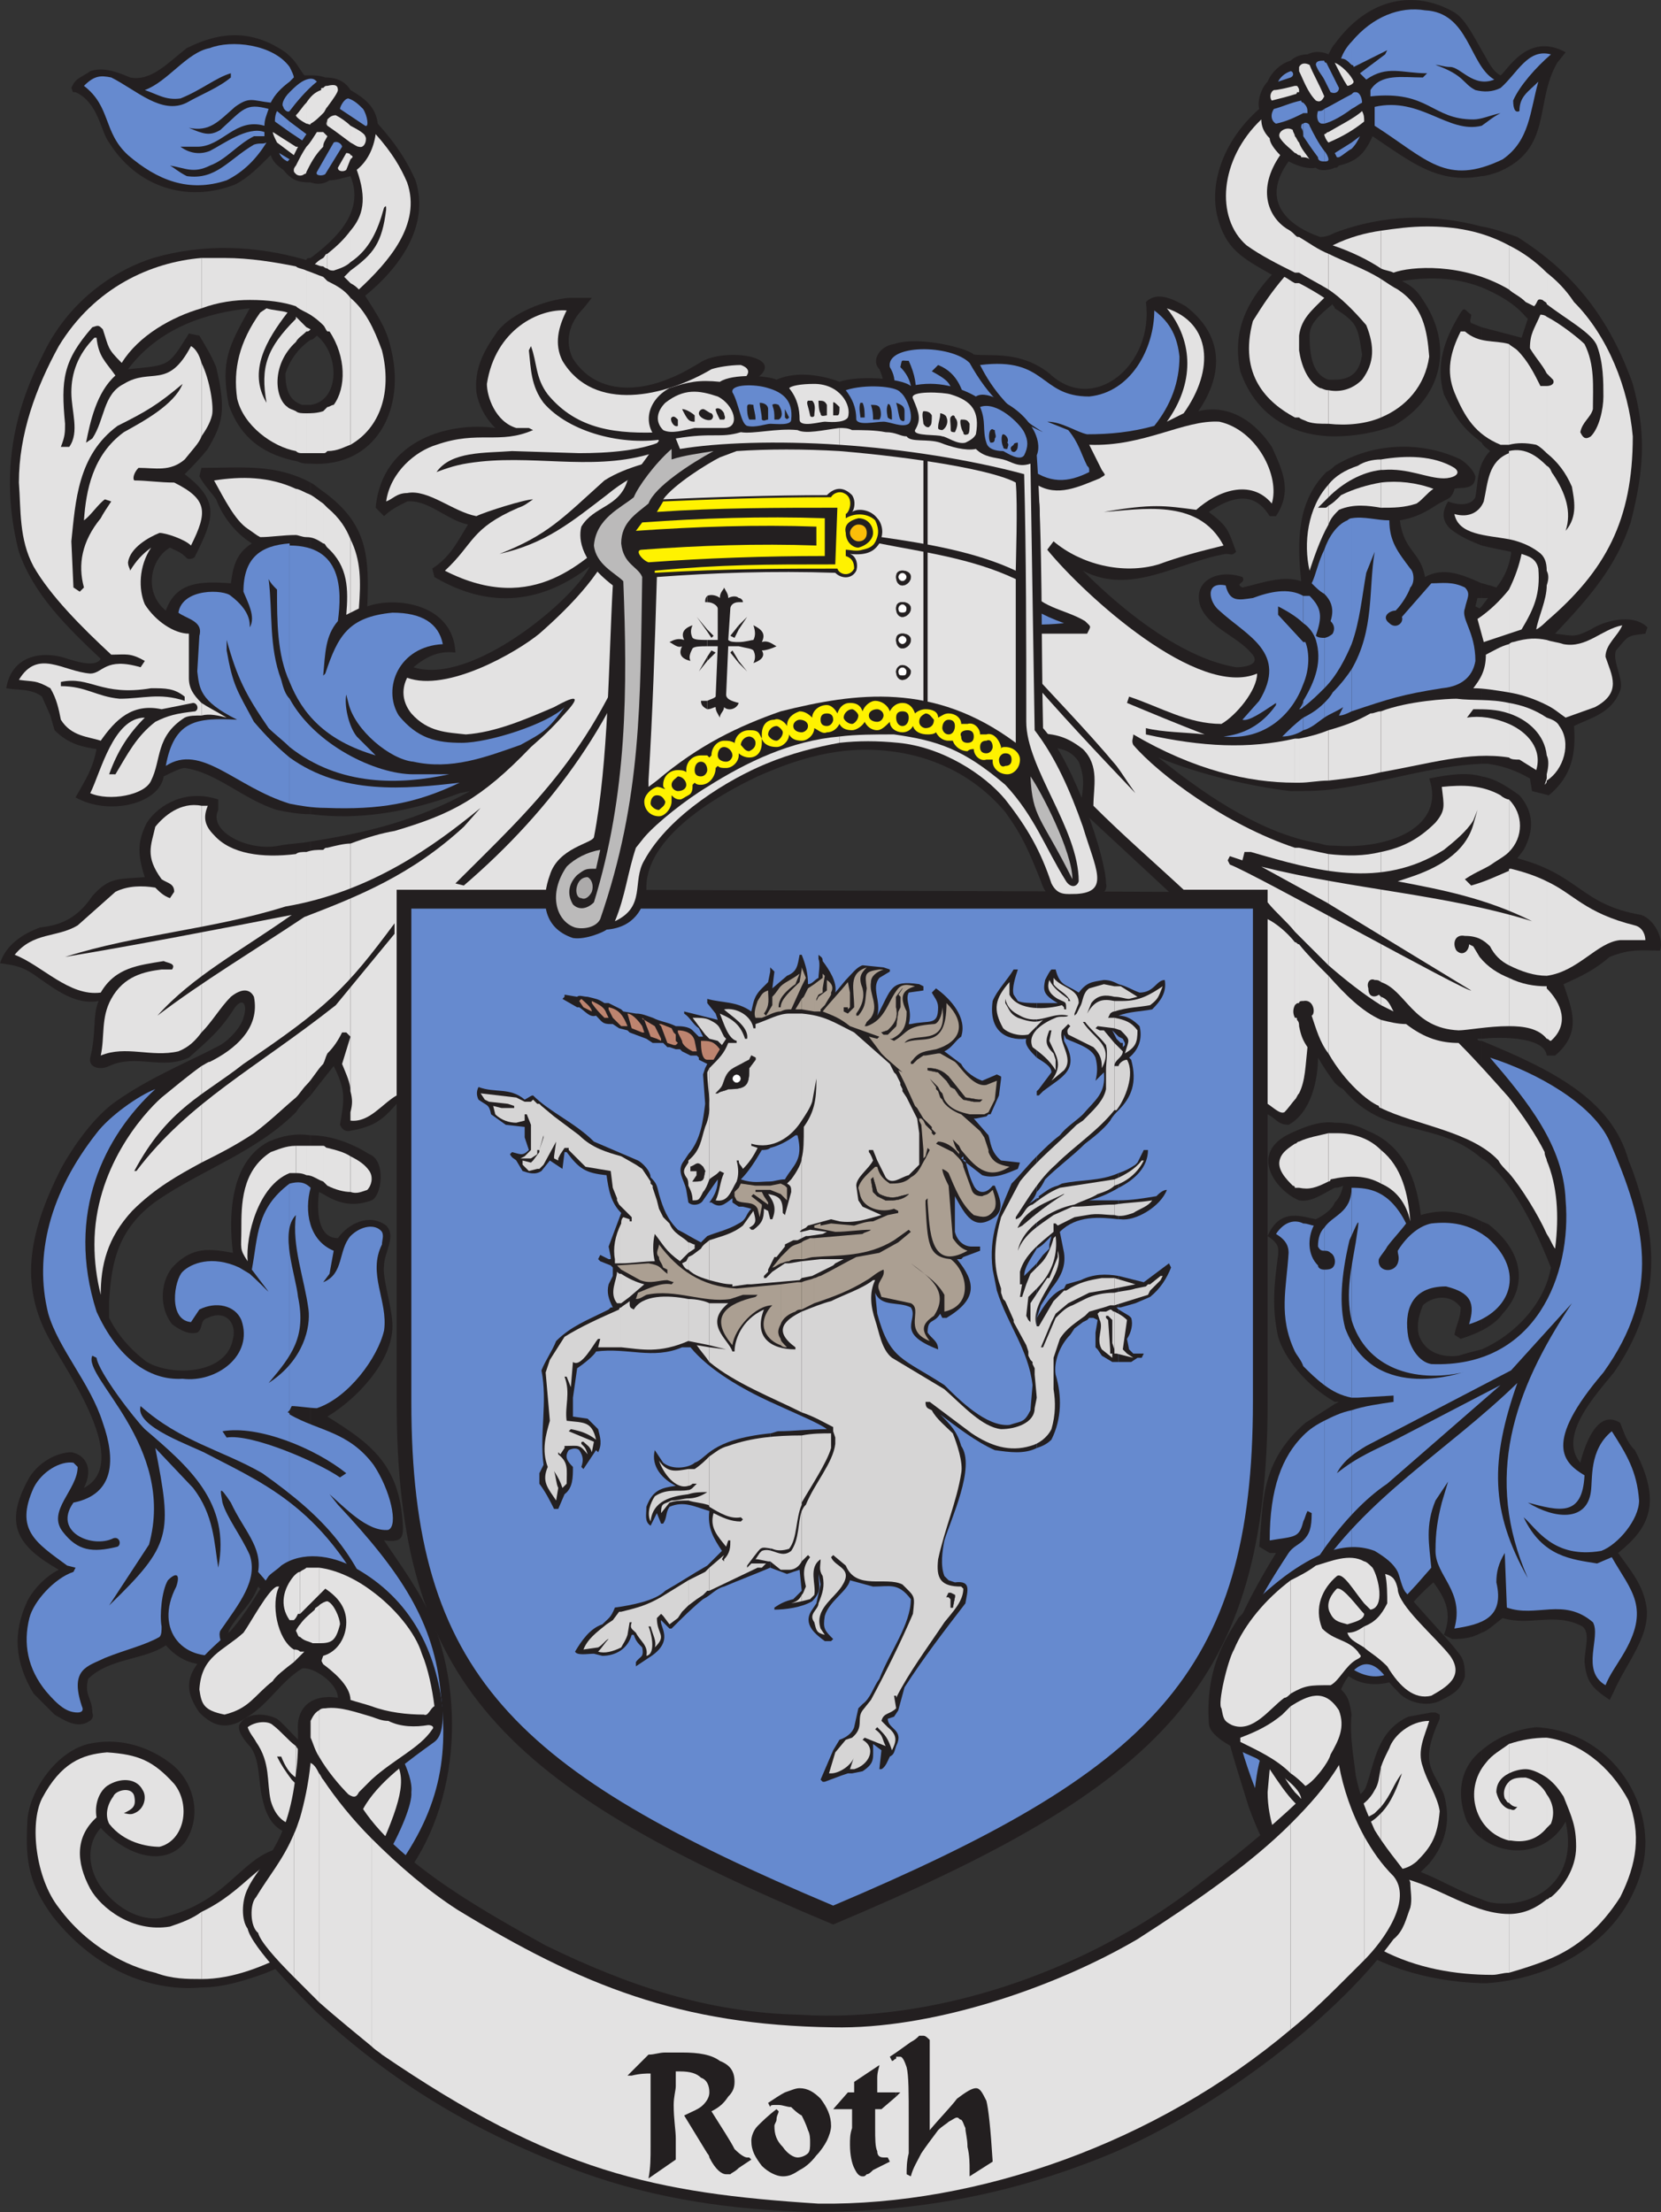 <svg xmlns="http://www.w3.org/2000/svg" width="593.586" height="790.432"><rect width="100%" height="100%" fill="#333333" stroke="none"/><path fill="#231f20" fill-rule="evenodd" d="M529.5 678.682v30h1.5c23.25-1.5 48-14.25 55.5-39.75 6.75-22.5-9.75-50.25-37.5-51.75-7.5.75-14.25 3.75-19.5 8.25v31.5c9 6.75 23.25 6 30-6 4.5 20.25-9.75 29.25-21.75 29.25-2.25 0-5.25 0-8.25-1.5m0-196.5v101.25c2.25-.75 4.5-3 7.5-5.25 9.75 3 18.75-2.25 28.5 3 3 2.25.75 8.25.75 12.75.75 6.75 2.25 9 9 13.5l1.5-3c4.5-10.5 14.25-21 11.25-32.25-1.5-6.75-6-12-9.75-17.25 11.25-9 15.75-18 6-36.75-3-3-3.75-6-5.25-9.75-8.25-5.25-12.75 8.25-14.25 14.25-8.25-9.75 6-24.75 12-32.25 13.5-19.5 15.75-38.25 11.25-57-1.5-6-3.75-13.5-6-18.75-6-21.75-27-32.25-52.5-42.75v42c1.5.75 3 2.25 4.5 3.75 9 9 15.75 24 20.25 35.25-2.25 12.75-12.75 24-24.75 29.25"/><path fill="#231f20" fill-rule="evenodd" d="M529.5 436.432v39c3-1.5 6-3.75 7.5-6 9-9.75 7.5-21.75-4.5-31.5-.75-.75-1.5-.75-3-1.5m0-159v93.75c6.75-.75 22.5-.75 23.25 6h3c9.75-8.25 6-16.5 3-25.5 6.75-3 11.25-5.25 16.5-9.75 7.5-3 11.25-2.25 18-2.25 1.5-4.5-2.25-11.25-6.75-12.75-21.75-3.75-21.75-14.25-44.25-20.25l2.25-3c3.75-6.75 3.75-13.5-1.5-19.5-5.25-3.75-9-6-13.5-6.75m0-60.75v56.25h2.25c5.25.75 9.75 2.25 15 5.25l.75 4.5 6 1.5c8.25-6.75 9.75-15 9-24.75 6-3 13.5-4.5 16.5-12.75 1.5-3.75-3-10.5-1.5-14.25 4.5-5.25 3.75-5.25 10.5-6l.75-2.25c-5.25-5.25-15.75-2.25-20.25.75-6 3-6 2.25-12.75 1.5 12.75-13.5 21.75-24 27-39.75 5.25-20.25 5.25-33 .75-49.5-8.25-23.25-21-39.75-41.25-52.5-4.5-1.5-8.25-3-12.75-3.75v21.75c5.25 2.25 11.25 5.25 15.75 10.5l.75.75-2.25 6.75-14.25-3.75v41.25c.75 1.5 2.25 2.25 3 3-1.5 1.5-2.25 3-3 4.5v29.25c3 .75 6.75 1.5 10.5 2.25v.75c-.75 4.5-2.25 8.25-5.25 12l-2.25-.75c-.75 0-2.25-.75-3-.75v5.25h2.25l-2.25 3m0-198.75v45c1.5 0 3.75-.75 6-1.5 19.5-8.25 12.75-24.75 21-39l3-3.75c-13.5-7.5-21 6.75-23.25 8.25-3-1.5-4.5-5.25-6.75-9m0 45v-45c-3-5.25-6-11.25-9.75-13.5C505.5-3.818 489-.818 477 15.682v44.25c.75 0 .75 0 1.5-.75 6-1.5 9-3.75 12-10.5 13.5 9 23.25 17.25 39 14.25m0 39.75v-21.75c-17.25-4.5-34.5-4.5-52.5 2.25v27c8.25 5.25 8.25 6.75 9.75 16.5-.75 6-3.75 9-9.75 9v20.25c7.5 0 15-1.5 21-3.75 17.25-9.75 21.75-28.5 10.5-45-2.25-3.75-4.5-5.25-7.5-6.75 9-1.5 18.75-1.5 28.5 2.25"/><path fill="#231f20" fill-rule="evenodd" d="M529.5 158.182v-41.25l-3.75-1.5c-.75-.75 0-1.5 0-3-2.25-1.5-2.25-3-3.75-.75-6 9.75-9 18.75-6 29.25 4.5 9 6.75 12 13.5 17.25m0 36.75v-29.25c-1.5 3.75-1.5 7.5-2.25 12-1.5 3-6 3-9.75 1.5-2.25 3.75-2.25 6.75.75 9.75 3.75 3 7.5 4.5 11.25 6"/><path fill="#231f20" fill-rule="evenodd" d="M529.5 213.682v-5.25c-6.75-3-13.5-6-20.25-2.25-1.5-9-7.5-9-9-20.25 4.5-.75 8.25-2.25 12.75-5.25 2.25-1.5 4.5-2.25 5.25-3s1.5-2.25 1.5-3c2.25-.75 7.5.75 7.5-4.5-.75-2.25-3-4.5-5.25-6-14.25-6.75-31.5-6-45 2.25v115.5c17.25-2.25 34.5-8.25 52.5-9v-56.25l-.75.75-1.5-.75.75-3h1.5m0 157.5v-93.75c-5.25-1.5-11.25-.75-18.75.75 6 17.25-14.25 25.5-33.75 24v84.75c.75.75 1.5 1.5 3 2.25 15 18 33 10.5 49.5 24.75v-42c-.75 0-1.5 0-1.5-.75h1.5m0 104.25v-39c-7.5-3.75-14.25-4.5-21.75-2.25-1.5-12.75-6-24.75-18.75-30-4.5-2.25-7.5-3-12-3v23.25c.75 0 1.5 0 3-.75-.75 3-1.5 4.5-3 6v71.25h1.5l-1.5.75.75 93c4.5 6.75 14.25 10.5 27 3-5.25-10.5-11.25-15.75 7.5-32.25 4.5 6 6.75 11.25 3.75 18.75l3 1.5c5.25 0 7.5-.75 10.5-2.25v-101.25c-3 .75-6 1.5-8.25 2.25-5.25.75-12-.75-14.25-7.5-.75-3.75 0-6.75 1.5-10.5 3-3 9.75-4.5 13.5.75 0 3.75-1.5 6-2.25 9.75l2.25 1.5c2.25-.75 4.5-1.5 7.5-3m0 181.5v-31.5c-6.75 5.25-9.75 14.25-5.25 25.5 1.5 2.25 3 4.5 5.25 6m0 51.75v-30c-6.75-2.25-14.25-6.75-21.75-9.75l3-3c6.75-8.25 7.5-16.5 5.25-24.75-3.75-9-9-10.5-1.5-27v-1.5l-1.5-.75h-1.5l-8.25 1.5c-11.25 5.25-12 16.5-15 24.75-.75 3-6.75 6.75-8.25 5.25-.75-.75-1.5-1.5-3-1.5v49.5c14.25 10.5 31.5 16.5 52.5 17.25M477 59.932v-44.25c-.75.75-1.5 2.25-2.25 3.75-1.5-.75-4.5-1.5-7.5 0-2.25 0-4.5.75-6 2.25-3 .75-6.75 3.75-8.25 7.5-2.25 2.25-3.75 6.75-3 9.75-12 10.5-18 25.5-15 38.25 3 12 9 15 19.5 21-9 9.75-14.25 20.25-11.25 34.5 6 17.25 20.25 23.25 33.75 23.25v-20.25h-2.25c-4.5-1.5-6.75-6-6.75-15.75 0-4.5 3.75-7.5 8.25-11.25 0 .75.75.75.75 1.5v-27c-1.5.75-3 1.5-5.25 1.5-12.75-4.5-21-13.5-11.25-27 1.5.75 6 3 9.75 2.25 1.5 1.5 5.25.75 6.75 0"/><path fill="#231f20" fill-rule="evenodd" d="M477 281.932v-115.5c-.75.75-1.5 1.5-3 2.25-10.5 10.5-10.5 24.75-9 39-6.75-2.25-14.25.75-21 2.25-3-1.5 1.5-1.5 0-3.75-9-3-18 1.5-15 10.5 3 7.5 12.75 10.5 18 16.5 3.75 3.75-.75 5.25-5.25 5.25-18-3-38.25-18-54.75-34.5 17.25 9 33.75-3 51-6 2.25 0 2.25.75 3.75-.75-3-8.25-3-9-9.75-14.25 12-8.25 18-4.5 21.75 1.5H456c6-9 2.25-16.5-1.5-24.75-7.5-11.25-17.25-15-26.25-12.75 9.75-14.25 8.25-27.75-4.5-37.5-5.25-3-10.5-5.25-14.25-1.5 3 22.5-18.75 40.5-34.5 25.5-10.5-8.25-21-6-27-6.75-2.25-2.25-19.5-6.75-28.5-3.75-5.25.75-8.25 6-5.25 9 5.25 11.25-4.5 14.25-17.25 17.25 3 21.75 18.75 25.5 34.5 14.25-6 34.5 2.25 56.25 26.25 62.25-6.75 10.5-6.75 27.75 3.75 36 7.5 9 18 1.5 24 10.5 3 7.5.75 11.25.75 17.25l31.5 29.25-204-.75c15.75-33 25.5-42.75 47.25-58.5 16.5-9.75 21.75-78.75-9.75-96 1.5-14.25 12-22.5 19.5-28.5 9.75-7.5-10.5-10.5-19.5-6-3.75 2.25-7.5 4.5-11.25 6-12 5.25-27 6-35.25-6.75-3-6-1.5-12.75 3.75-18l3-3.75h-8.25c-8.25.75-20.25 5.25-25.5 12-5.25 7.5-8.25 13.5-7.5 21.75.75 4.5 3 9 6.75 12.75-15.75-2.25-40.5 3.75-42.75 28.5l3 3c2.25-2.25 5.25-3.75 8.25-5.25 7.5-.75 14.25 6.75 21.75 8.25-3.75 6-6 11.25-12.75 15.75l.75 3c20.25 12 39 9 55.5-3.75-5.25 11.25-42 42.75-63 36 4.5-3.75 9-6 15-5.25-.75-17.25-21-20.25-31.5-16.5.75-18 0-29.25-15-40.5-2.25-1.5-3.75-3-5.25-3.75v118.5c17.25 2.25 35.25-.75 53.25-7.5l3.75-.75c-18.75 10.5-37.5 15-57 18v90.75c2.25-3 5.25-6.75 8.25-10.5 4.5 9 3.75 12 2.25 21 .75 1.5 1.5 2.25 3 2.25 9-1.5 12-3.75 17.25-9.75v106.5c0 100.5 37.5 137.25 156 186.75 117.75-49.5 155.25-85.5 155.25-186.75v-102.75c3 1.5 3.75 3.75 7.5 3.75 8.25-4.5 10.5-16.5 10.5-24 2.25 3.75 3.75 6 6 9v-84.75c-1.5 0-3 0-5.25-.75-18.75-3-38.25-15-57.75-30.75 14.25 6 33.75 10.5 47.25 12 5.25 0 10.5 0 15.75-.75"/><path fill="#231f20" fill-rule="evenodd" d="M477 424.432v-23.25c-5.25-.75-11.25 1.5-17.25 4.5-13.5 7.5-3 20.25 4.5 23.25 4.5.75 8.25-2.25 12.75-4.5m0 76.5v-71.25c-.75 2.25-3.75 4.5-6.75 6-4.5-.75-12.75-4.5-17.25 6 4.5 3 3.75 4.5 3.75 6.75-1.5 11.25-2.25 18.75 0 29.25 2.25 7.5 9.75 17.25 20.25 23.25m0 93.75v-93l-10.5 6.75c-16.5 14.25-15 29.25-16.5 44.25l3.75 2.25H456c-27 44.25-21 54-9.75 90.75 6.75 18.75 17.25 34.5 30.75 45.75v-49.5c-4.5-4.5-9-9-12-26.25 5.25-6.75 9-14.25 12.75-21H477m-366 62.25v40.5c9-5.25 18-11.25 26.25-18.75 24.75-23.25 30.75-66 17.25-99.75-4.5-10.5-11.25-19.5-17.25-28.5 6 .75 6.75-.75 6.75-4.5-.75-23.25-12.75-30.75-27-39.75 11.25-6.75 23.25-20.25 23.25-32.25 0-6.75-3.75-17.25-3-21.75 0-4.5 4.5-10.5.75-14.25-6-4.5-13.5-.75-17.25 4.5-7.5 0-7.5-10.5-6.75-16.5l1.5.75c6 3.75 11.25 4.5 17.25 2.25 3.75-1.5 5.25-14.25-.75-16.5-6-3.75-13.5-6.75-21-6.75v188.25c2.25-.75 4.5-2.25 7.5-3.75 3.75 10.5 5.25 12 12 21.75-.75 5.25-3 15-9 15.75-4.5.75-7.5-.75-10.5-2.25v30.75h.75l-.75.75m0-512.25v21c23.25 1.5 34.5-19.5 28.5-42-1.5-6.75-5.25-12-9-18 12-9.75 23.25-24.75 18-41.25-3-6.75-6.75-12.75-13.5-20.25-.75-6.75-6-9.75-9.75-12-2.25-3.75-6-4.5-9-4.5-2.25-.75-3.75-.75-5.25-.75v38.25c2.25.75 4.5.75 6.75-.75 2.25 0 4.5-.75 7.5-1.5 5.25 12.75-5.25 22.5-14.25 29.25v29.25c.75 0 1.5-.75 2.25-1.5 8.25 6.75 8.25 23.25-2.25 24.75m0-79.5v-38.25h-2.25c-2.25-3-3-5.25-6.75-8.25-12-8.25-23.25-7.5-35.25-1.5-6.75 5.25-12.75 12-20.25 10.5-5.25-2.25-9.75-3.75-14.25-2.25-3 2.25-5.25 2.25-6.75 6 .75 1.5 0 1.5 1.5 1.5 8.25 3.75 9 14.25 12 18 9.75 15.75 27.75 21.75 45 15 4.5-2.25 8.25-6 12.75-10.5.75 2.25 2.25 3.75 4.5 5.25 3 3.75 5.25 4.5 9.75 4.5m0 56.25v-29.25c-.75 0-1.5 0-1.5.75-18-5.25-36.75-6-54.75-.75-14.25 4.5-30.75 15.75-39.75 35.25-12 23.25-14.25 46.5-8.25 69.75 5.25 15 16.5 26.25 29.25 38.25-2.25 3.75-11.25 0-14.25-.75-9.75-2.25-18 1.5-19.5 11.25 3.75.75 9 0 12.75 3l3 6.75 1.5 5.25c5.25 5.25 10.5 6 15 6.75-1.5 7.5-3.75 10.5-7.5 17.25 12 6.75 30 2.25 31.5-7.5 3-1.5 6-3 7.5-3 11.25 1.5 21 11.25 33 15 3.75.75 7.5 1.5 12 1.5v-118.5c-12.75-6.75-24-5.25-39-5.25l-.75 3c1.5 3 4.5 6 6 8.25 2.25 6 6.75 12 12.75 15.75-6 3.75-6.75 9-7.5 14.25-10.5-.75-19.5-.75-23.25 9.75-8.25-6.75-5.25-18.75 1.5-22.5 3 1.5 3.75 1.5 6 3.75.75.75 3 0 3-.75 6.75-13.5 9-19.5-3.75-29.25 2.25-2.25 5.25-5.25 8.25-9 5.25-9 6.75-13.5 3-29.25-1.5-3.75-3.75-7.5-6-11.25l-3.75-.75c-7.5 12-6.75 11.25-21.75 12.75 11.25-15 28.5-20.25 43.5-21.75-7.5 13.5-10.5 18.75-7.5 34.5 4.5 12.75 13.5 18 24.75 20.25 1.5.75 3 .75 4.5.75v-21h-3c-4.5-1.5-6-5.25-6-11.25 1.5-4.5 4.5-9 9-12"/><path fill="#231f20" fill-rule="evenodd" d="M111 391.432v-90.75c-3.75.75-7.5.75-11.25 1.5-11.25 2.25-25.5-5.25-21.75-12.75v-3.75c-11.25-3.75-21 1.5-25.5 8.25-3 6-3.75 10.5-.75 19.5-9.75.75-12.75 0-18.75 6.75-6 9-12.75 10.5-18.75 11.25-6 2.25-12 6-14.25 12.75 4.5.75 7.5.75 12.75 4.5 7.5 5.25 14.25 10.5 22.5 9-2.25 5.25-.75 11.25-3 20.25-.75 3.75 3.75 4.5 6.75 3 9.75-4.5 18.75 1.5 28.5-3 7.5-6.75 11.25-9.75 16.5-18 3-3.75 4.5-.75 3 3.75-.75 3-4.5 7.5-8.25 9.75-11.25 6-24.75 11.25-37.5 20.25-7.5 5.25-15 15.75-19.5 24-10.5 21-15.75 40.5-3.75 61.5 6 11.25 29.25 43.5 12 52.5 3.75-7.5 0-12-4.5-12.75-4.5 0-11.25 3-15 9-9.75 17.25-3.75 24.75 10.5 33-4.5 2.25-9 6.75-11.25 11.25-5.25 11.25-4.5 21.75 2.25 33l7.5 7.5c3.75 2.25 7.5 4.5 11.25 3 1.5-.75 3-1.5 2.25-3.75 0-5.25-3-6-1.5-12 7.5-7.5 20.25-6.75 27.75-12 6.75 7.5 14.25 8.25 24 5.25 2.25-1.5 2.25-3 1.5-3.75-1.5-1.5-3.75-3-3-6.75 3.75-6.75 7.5-8.25 10.5-15.75 6 6 9.75 13.5 6 21v3c3.75 3 8.25 3.75 12.75 3v-188.25c-5.25-.75-9.75 0-15 2.25-14.25 7.5-14.25 27.75-12.75 39.75-8.25-1.5-14.25-2.25-21 4.5-4.5 4.5-6 14.25-.75 21 3 2.25 6 3.75 9 3 2.25-1.5.75-4.5 3.75-5.25 6-3 10.5 1.5 9 7.5-2.25 12.75-21.75 13.5-30.75 8.25-6-4.5-10.5-9.75-13.5-15.75v-6c.75-12 2.25-25.5 17.25-36 16.5-11.25 35.25-17.25 49.5-31.5 1.5-2.25 3-3.75 5.25-6m0 264.75v-30.75c-4.5-3-8.25-8.25-12-11.25-4.5-2.25-11.25-2.25-13.5 2.25-.75 2.25 2.25 6 3.75 7.5 3.75 4.5 3 12.75 4.5 18.75 2.25 10.5 7.5 13.5 17.25 13.5"/><path fill="#231f20" fill-rule="evenodd" d="M111 697.432v-40.5c-4.5 1.5-8.25 3-12 3.75-13.5 3.75-18 19.5-42 24.75-6.75.75-15-3-21-11.25-3.75-5.25-6-14.25 0-21 9 9.75 22.5 14.25 30 5.25 6.75-9.75 3-22.5-5.25-28.5-9-6.75-19.5-9-29.25-6.75-12 3-21.75 18-21.75 28.5-.75 13.5.75 21.75 9 33 16.5 21 37.5 27 53.25 25.5 7.5 0 15-2.25 23.25-5.25 5.25-2.25 10.5-4.5 15.75-7.5"/><path fill="#e3e2e2" fill-rule="evenodd" d="M552.75 678.682v21.75c11.25-4.5 19.5-12 26.25-22.5 6-12 7.5-22.5 3-34.5-6.75-12.75-18-21-29.25-22.5v14.25c3 2.25 4.5 4.5 6 6.75 3 7.5 4.5 10.5 4.5 18 0 8.25-5.25 15-9 18-.75 0-.75.75-1.5.75"/><path fill="#e3e2e2" fill-rule="evenodd" d="M552.75 641.182v12l1.5-1.5c1.5-3.75.75-7.5-1.5-10.5m0-226.5v26.25c1.5 2.25 2.25 4.5 3 5.25 1.5-12 .75-22.5-3-31.5m0-61.5v18c.75 0 .75.75 1.5.75 6.75-6 3.75-13.5-1.5-18.75m0-38.25v33.75c11.25-1.5 18-12 26.25-12.75h9c0-1.5-.75-4.5-3.75-5.25-18-4.5-21.75-11.25-31.5-15.75m0-38.25v2.25c6-3.75 9-13.5 4.5-19.5-.75-1.5-2.25-2.25-4.5-3v13.5c.75 1.5.75 3.75 0 6.75m0-48v23.25c3 1.5 4.5 3 6.75 4.5l10.5-3.75c9.75-5.25 6-11.25 3.75-18 0-4.5 4.5-7.5 6-11.25-7.5 1.5-12.75 8.25-21 6.75-2.25-.75-3.75-.75-6-1.5m0-19.5v12.75c21-18 30.75-36 30.75-66-1.5-17.25-9-36-21-48-3-4.5-6-7.5-9.75-10.5v11.25c6.75 5.25 16.5 10.5 18 15 2.25 6 2.25 12.75 2.25 18 0 4.5-1.5 11.25-4.5 14.25-2.25 1.5-3 0-3.75-1.5.75-3.75 3.75-5.25 4.5-8.25 0-8.25.75-15.75-3-23.25-2.25-2.25-9-7.5-13.5-9.75v20.25l2.25 2.25c.75 1.5-.75 2.25-2.25 2.25v24c3.75 3 6.75 6.75 9 12 .75 4.5 2.25 10.5-2.25 15.75 2.25-6.75 0-13.5-4.5-20.25-.75-.75-.75-2.25-2.25-3v37.5c.75 1.5.75 3 0 5.25m0-100.5v-11.25c-4.5-4.5-9-7.5-13.5-9.75v15.75c1.5 1.5 3.75 2.25 6 4.5l3 1.5c1.5-1.5.75-3 3-2.25.75.75 1.5.75 1.5 1.5m0 24.75v-20.25c-.75-.75-2.25-.75-2.25-.75-2.25 5.25-3.75 6.75-3.75 12 2.25 3.75 4.5 6 6 9"/><path fill="#e3e2e2" fill-rule="evenodd" d="M552.75 161.932v-24h-2.25c-2.25-4.5-4.5-9-8.25-12.75-.75-.75-2.25-1.5-3-2.25v36c3-.75 6-.75 9.75 0 1.5.75 3 2.25 3.75 3m0 42v-37.5c-3-3-7.5-6.75-13.5-5.25v31.5c3.75.75 7.5 2.25 10.5 4.5 2.25 1.5 3 3.75 3 6.75m0 18v-12.75c0 5.25-3 11.25-3.75 15.75 1.5-.75 3-2.25 3.75-3m0 30v-23.25c-3.75-.75-6.75-.75-12 .75-.75 0-1.5.75-1.5.75v17.25c4.5.75 9 2.25 13.5 4.5m0 18v-13.5c-4.5-3-9-4.5-13.5-5.25v3.75c6.75 2.25 12.75 7.5 13.5 15m0 9v-2.25 1.5l-.75 2.25c.75-.75.75-.75.75-1.5m0 69.75v-33.75c-3-1.5-6.75-3-12.75-4.5-.75 0-.75 0-.75.75v33.75c4.5 2.25 9 3.75 13.5 3.75m0 22.5v-18.75c-4.5 0-9-.75-13.5-3v17.25c5.25 0 10.5.75 13.5 4.5m0 69.75v-26.25c0-.75-.75-1.5-.75-3-3-6-7.5-12.75-12.75-19.5v27c4.5 5.25 10.5 15 13.5 21.75m0 194.25v-14.25c-4.5 0-9 .75-13.5 2.25v10.5c1.5-.75 3.75-1.5 6-1.5s5.25 1.5 7.5 3m0 18v-12c-1.5-3-4.5-5.25-7.5-6-2.25 0-4.5 0-6 1.5v7.5c.75.75 1.5 1.5 3 1.5l-.75.75c-.75.75-1.5 0-2.25 0v11.25h.75c4.5.75 9 0 12.75-4.5m0 47.25v-21.75c-4.5 3.75-9 5.25-13.5 5.25v21c5.25-1.5 9.75-3 13.5-4.5m-13.5-414.75v18.75c5.25-5.25 5.25-13.5 0-18.75"/><path fill="#e3e2e2" fill-rule="evenodd" d="M539.25 258.682v12c.75.75 2.25.75 3.75.75l6 3.75c2.25-7.5-3-13.5-9.75-16.5m0-48v15.75l4.5-1.5c4.5-7.5 6.75-12.75 6-21.75-.75-3.75-3.75-4.5-6-5.25-.75 3.75-2.25 8.25-4.5 12.75m0-107.25v-15.75c-9.75-5.25-19.5-6.75-29.25-6.75-6 0-11.25.75-16.5 1.5v13.5c1.5.75 3 .75 4.5 1.5 6-2.25 24.75-3.75 41.25 6m0 55.5v-36c-5.25-1.5-10.5 0-15.75-4.5H522c-3.75 7.5-5.25 14.25-2.25 21.75 3.75 9 7.5 15 16.5 18.75h3m0 33.75v-30.75c-7.5 3-7.5 10.5-9 17.25-1.5 3.75-5.25 6-10.5 4.5 1.5 7.5 11.25 7.5 19.5 9m0 33.75v-15.75c-3 3.75-6.75 7.5-11.25 10.5l2.25 8.25 9-3m0 21v-17.25c-3 .75-5.25 2.25-8.25 3.75 0 6-2.25 9-4.5 12 3.75 0 8.25.75 12.75 1.5m0 7.5v-3.75c-6.75-1.5-12.75-.75-18.75-1.5-3 0-17.25.75-27 4.5v21.75c17.25-3 31.5-7.5 45.75-5.25v-12c-5.25-2.25-10.5-3-15-2.25l2.25-3c4.5 0 8.25 0 12.75 1.5m0 49.5v-18.75c-.75 0-2.25-.75-3-1.5-6.75-3.75-13.5-3.75-21-3 .75 6.75 1.5 8.25-2.25 12.75-6 6-12 9-19.5 10.5v46.5c9 3 11.25 16.5 27.75 17.25 3 0 10.5-1.5 18-1.5v-17.25c-3.75-1.5-7.5-3.75-10.5-7.5l-2.25-3.75-1.5-.75c0 2.25-2.25 4.5-4.5 2.25-1.5-2.25-.75-6 3-5.25 4.5 0 6.75 1.5 9 3.75 1.5 3 3.75 5.25 6.75 6.75v-33.75c-5.25 2.25-8.25 3.75-13.5 5.25l-2.25-2.25c4.5-3 7.5-3.75 10.5-6 2.25-1.5 3.75-2.25 5.25-3.75m0 114.75v-27c-6-6.75-12-13.5-18-19.5-6 0-12-1.5-18.75-6.75-3 0-6-.75-9-1.5v31.5c12 6 32.25 8.25 42 18.75.75 1.5 2.25 3 3.75 4.5m0 214.5v-10.5c-3 2.25-6 3.75-8.25 6.75-8.25 9.75-3.75 24.75 8.25 27.75v-11.25c-2.25-.75-3.75-3-4.5-6 0-3 1.5-5.25 4.5-6.75"/><path fill="#e3e2e2" fill-rule="evenodd" d="M539.25 644.182v-7.5c-1.5 1.5-2.25 3.75-1.5 6 .75.75.75 1.5 1.5 1.5m0 60.75v-21c-14.25 0-27.75-12-42-13.5h-3.75v4.5c1.5 2.25 3.75 3.75 5.25 6l-5.25-5.25v21c12.75 6.75 27 9 39.75 9 2.25 0 3.75-.75 6-.75m-45.75-57v19.5c4.5.75 8.25 1.5 12.75-2.25 5.25-5.25 7.5-9 8.25-18-.75-5.25-4.5-10.5-6-15.75-2.25-6 .75-11.25 2.25-16.5-6.75 0-12.75 5.25-14.25 9.75-1.5 3-2.25 4.5-3 6.75v14.25c3.75-4.5 4.5-8.25 7.5-12-1.5 4.5-3.75 10.5-7.5 14.25m0-237v12c5.25 2.25 9 6.75 10.5 13.5-.75-9.75-3-19.5-10.5-25.5m0-54.75v3l4.5 2.25c-1.5-3-2.25-4.5-4.5-5.25m0-183.75v9c4.5 0 8.25 0 12.75-1.5 2.25-1.5 3.75-3.75 6-5.25-6-2.25-12.75-3-18.75-2.25m0-8.25v3.75h.75c9-.75 15.75 3 21.75 3 3 0 6.75-1.5 3.75-3.75-7.5-4.5-17.25-4.5-26.25-3m0-64.5v49.5c9-3.75 15.75-11.25 17.25-21.75-.75-9.75-2.25-18-11.25-24-1.5-.75-3.75-2.25-6-3.75m0-3.75v-13.5c-5.25.75-11.25 2.25-17.25 5.25 6.75 2.25 12.75 5.25 17.25 8.25"/><path fill="#e3e2e2" fill-rule="evenodd" d="M493.5 149.182v-49.5c-6-3.75-12.75-6-18.75-9v12.75c4.5 3 9 7.5 13.5 12.75 3 7.5 3 13.5-1.5 19.5-3.75 3.75-8.25 4.5-12 3.75v12c6.75.75 13.5 0 18.75-2.25m0 18.75v-3.75c-3 0-6 .75-8.25 2.25-4.5 1.5-8.25 3.75-10.5 6.75v4.5c5.25-5.25 12-9 18.75-9.75m0 13.5v-9c-4.5.75-9.75 2.25-14.25 4.5-1.5 1.5-3 3-4.5 3.75v6.75c.75-2.25 2.25-3.75 3.75-5.25 5.25-2.25 10.5-1.5 15-.75m0 94.5v-21.75c-1.5 0-2.25.75-3.75.75-5.25 3-9.75 4.5-15 6v18c6.75-.75 12.75-1.5 18.75-3m0 75v-46.5c-6 1.5-12 1.5-18.75.75v39.75c6 5.25 12.75 10.5 18.75 14.25v-3l-.75-.75c-.75.75-3.75 1.5-3.75-2.25-.75-2.25.75-3.75 2.25-3 .75 0 1.5 0 2.25.75m0 45v-31.5c-6.75-3-12.75-9-18.75-15.75v27.75c6 10.5 14.25 17.25 18 18.75 0 .75.75.75.75.75m0 27v-12c-3.75-3.75-9-6-15.75-6h-3v17.25s.75 0 .75-.75c6.75-1.5 12.75-1.5 18 1.5m0 222.75v-14.25c-.75 3.75-.75 6-2.25 8.25-1.5 3-4.5 6-9 7.5-2.25.75-5.25-.75-7.5-3v5.25c5.25 2.25 12 1.5 16.5-1.5l2.25-2.25"/><path fill="#e3e2e2" fill-rule="evenodd" d="M493.5 667.432v-19.5c-1.5 1.5-3 3-5.25 3.75-5.25 1.5-9.75 1.5-13.5 0v32.25c6 5.25 12 9.75 18.75 12.75v-21c-2.25-3-6-6-8.25-8.25-.75-2.25-.75-3 .75-4.5.75 1.5 2.25 2.25 4.5 3 .75.75 2.25 1.5 3 1.5"/><path fill="#e3e2e2" fill-rule="evenodd" d="M493.5 674.932v-4.5h-2.25c.75 2.25 1.5 3.75 2.25 4.5m-18.75-627.75v3.75c5.25-2.25 9-4.5 12.75-7.5 0-1.5 0-2.25-.75-3.75-2.25 2.25-8.25 5.25-12 7.5m6.75-16.5c-1.5-2.25-3-5.25-4.5-8.25 2.25.75 6 4.5 6.75 6.75 0 .75-1.5 1.5-2.25 1.5m-6.75 20.25v-3.75c-.75 0-.75.75-1.5.75 0 .75.75 2.25 1.5 3m0 52.5v-12.75c-3.75-1.5-6.75-3.75-10.5-6v12.75c3.75 2.25 6.75 3.75 10.5 6m0 48v-12c-1.5 0-2.25-.75-3-.75-4.5-2.25-6.75-8.25-7.5-13.5v24c.75.75 1.5.75 3 1.5 2.25.75 4.5.75 7.5.75m0 26.25v-4.5c-7.5 8.25-9 21-6.75 30.75 1.5-4.5 3.75-11.25 6.75-16.5v-6.75c-.75.75-.75.75-1.5.75H471l3.75-3.75m0 101.25v-18c-3.75 1.5-6.75 2.25-10.5 3v15.75c3.75 0 6.75-.75 10.5-.75m0 66v-39.75c-3.75-.75-6.75-1.5-10.5-2.25v31.5l10.5 10.5m0 31.5v-27.75c-3.75-3.75-7.5-7.5-10.5-11.25v21c0-.75.75-.75 1.5-.75 3.75-.75 4.5 4.5 3 5.25 1.5 4.5 3 9.75 6 13.5m0 45.75v-17.25c-3 .75-7.5 1.5-10.5 3v16.5c3.75.75 6 0 10.5-2.25m0 227.25v-5.25l-2.25-2.25c-4.5-3.75-6.75-9-8.25-13.5v13.5c.75.75 1.5 2.25 3 3 2.25 2.25 4.5 3.75 7.5 4.5m0 34.5v-32.25c-4.5-.75-7.5-3-10.5-6v25.5c3 5.25 6.75 9.75 10.5 12.75m-10.5-317.25v24c2.25-4.5 2.25-9.75 3-16.5-1.5-2.25-2.25-3.75-3-7.5m0-265.5v18.75c.75-6 4.5-9 9-13.5-2.25-1.5-6-3.75-9-5.25m0-50.25v4.5s.75 0 .75.75c.75 0 2.25 0 3 .75-1.5-2.25-3-3.75-3.75-6m0-27v1.5c1.5 3 3 7.5 6 10.5 1.5.75 2.25 0 3-1.5-2.25-5.25-3.75-7.5-5.25-11.25-1.5-.75-3-.75-3.75.75m0 9v-.75c0-.75-.75-1.5-.75-1.5h-.75v3c.75 0 .75-.75.75-.75h.75m0 22.5v-4.5c-.75-.75-.75-1.5-1.5-2.25v6c.75 0 .75.75 1.5.75m0 42v-12.75c-.75 0-.75 0-1.5-.75v13.5h1.5m0 22.5v-18.75h-1.5v48h1.5v-29.25m0 159.75v-15.75h-1.5v15.75h1.5m0 54.75v-31.5h-1.5v30l1.5 1.5m0 24v-21c-.75 0-.75-.75-1.5-.75v22.5c.75-.75.75-.75 1.5-.75m0 32.25v-24c0-.75 0-1.5-.75-2.25 0-.75 0-.75-.75-.75v29.25c.75-.75.75-1.5 1.5-2.25m0 33.75v-16.5c-.75 0-.75.75-1.5.75v15.75h1.5m0 217.5v-13.5c-.75-1.5-.75-2.25-1.5-3v15l1.5 1.5m0 29.25v-25.5l-1.5-1.5v25.5l1.5 1.5m-1.5-637.5v-3c-3 .75-6 1.5-7.5 1.5-1.5.75-1.5 3-.75 3.75 3-.75 6-1.5 8.25-2.25m0 21v-6c0-.75-.75-1.5-.75-2.25-2.25-1.5-6 .75-4.5 3s3.75 3.75 5.25 5.25"/><path fill="#e3e2e2" fill-rule="evenodd" d="M462.75 97.432v-13.5c-.75-.75-1.5-1.5-3-2.25-6.75-4.5-10.5-14.25-2.25-26.25-2.25-2.25-3.75-4.5-3.75-6-2.25-2.25-3-4.5-3-6.75-15 14.25-16.5 35.25-5.25 45 5.25 3.75 11.25 6.75 17.25 9.75m0 51.75v-48c-1.5-.75-2.25-1.5-3.75-2.25-4.5 5.25-7.5 9.75-11.25 15.75-5.25 19.5 5.25 29.25 15 34.5m0 130.5v-15.75c-16.5 3.75-33 3-53.25-1.5v-2.25c6 1.5 14.25 1.5 21 2.25-9.75-3.75-18.75-7.5-27.75-11.25l.75-2.25c11.25 3.75 21 9.75 33 9.75 5.25-3 12.75-12 12.75-18-21 9-61.5-27.75-75-44.25l2.25-3c9.75 8.25 24.75 12 37.5 8.25 8.25-3 14.25-4.5 23.25-6.75-9-17.25-30-12.75-42.75-12 17.25-3 21.75-2.25 33-.75 7.5-6.75 19.5-11.25 27-2.25 3-9.75-5.25-26.25-18.75-29.25-12.75-.75-27 9-46.5 8.25l4.5 9c1.5 2.25 1.5 1.5-.75 3-7.5 3-15 6.75-22.5 2.25.75 4.5 1.5 9.75.75 14.25v11.25c-3 .75-6 0-9.75 0l4.5 9.75c5.25 9 14.25 9 21.75 13.5 2.25 2.25 2.25 1.5.75 4.5H363c-7.5 6-7.5 30.75 6 35.25 7.5.75 11.25.75 18 6 6 6 3.75 13.5 3.75 20.25 10.5 10.5 21.75 20.25 32.25 30h30v4.5c3 3.75 6.75 6.75 9.75 10.5v-30c-24.75-8.25-48.75-26.25-57.75-36.75-.75-1.5 0-2.25 0-3.75 21.75 12.75 41.25 17.25 57.75 17.25"/><path fill="#e3e2e2" fill-rule="evenodd" d="M462.75 359.182v-22.5c-3-3.75-6.75-6.75-9.75-8.25v66c2.25 1.5 4.5 3.75 6 3 1.5-1.5 3-3.75 3.75-4.5v-29.25c-.75-1.5-.75-3 0-4.5m0 65.25v-15.75c-2.25 1.5-4.5 3-5.25 5.25-1.5 3.75 2.25 7.5 4.5 9.75 0 0 .75 0 .75.75m0 216v-15c-.75-2.25-1.5-4.5-1.5-6l-5.25 6.75c.75 6 3.75 10.5 6.75 14.25m0 29.25v-25.5c-3-3-6-7.5-9-12l-.75 8.25c0 9.75 3.75 20.25 9.75 29.25m-337.5-20.25v27.75c5.25-6 7.5-12 10.5-16.5 8.25-18.75 9.75-26.25 4.5-33-5.25 9.75-9.75 16.5-15 21.75m0-9.75v5.25c3-2.25 6-6 8.25-9-2.25 1.5-5.25 3-8.25 3.75m0-10.5v8.25c3-.75 6-3 9.75-4.5 1.5-2.25 3-4.5 3.75-7.5-.75-3.75-2.25-7.5-5.25-9.75-1.5 6-3.75 11.25-8.25 13.5m0-216v12.75c2.25.75 3.75 0 6-.75 1.5-1.5 2.25-4.5.75-6.75s-3.75-3.75-6.75-5.25m0-15.75v3c6.75.75 11.25-6 16.5-9v-73.5h66c13.5-30.75 29.25-49.5 51-63 21-37.5 4.5-116.25-42-78-12.75 9.75-21.75 17.25-38.25 21 17.25-6.75 22.5-12.75 37.5-26.25 8.25-5.25 18-6.75 27-9.75 1.5-1.5 3-3.75 4.5-5.25l-12 4.5c-21 7.5-42 1.5-63.75 3.75-6.75.75-9.75 1.5-15.75 3.75 5.25-7.5 17.25-6.75 27-7.5l24 .75c9.75 0 23.25-.75 31.5-5.25-15.75 3-35.25-2.25-44.25-12.75-4.5-6-4.5-12-5.25-18.75l.75-1.5c2.25 6 1.5 11.25 6 17.25 10.5 12.75 24.75 14.25 41.25 13.5 6 0 11.25-1.5 13.5-2.25 5.25-7.5 9.75-12.75 15.75-17.25 2.25-2.25.75-3.75-1.5-4.5-3.75 0-8.25.75-10.5 1.5-16.5 9.75-42 15.75-53.25-3-3-6-1.5-12 1.5-18-9.75-.75-25.5 6.75-28.5 26.25 0 4.5 3 13.5 10.5 15.75h4.5l1.5.75c-12 5.25-19.5 0-34.5 5.25-7.5 2.25-16.5 9.75-18 20.25 2.25-.75 3.75-3 7.5-3 7.5-1.5 16.5 6.75 24.75 8.25 3-1.5 17.25-6 20.25-6-2.25 1.5-3 2.25-5.25 3-17.25 7.5-15.75 12.75-26.25 22.5 32.25 16.5 50.25-4.5 61.5-13.5-3.75 12.75-15.75 25.5-27.75 36-8.25 6.75-33 21-47.25 15.75-2.25 4.5-1.5 9 1.5 12.75 6 6.75 12.75 6.75 19.5 7.5 10.5-.75 21-5.25 31.5-9.75 6.75-3.75 9.75-4.5 5.25.75-5.25 6-7.5 8.25-13.5 13.5-18 18.75-28.5 24-48.75 30-4.5.75-9.75 2.25-15.75 4.5v88.5c.75 3 .75 4.5 0 7.5m0-204.75v26.25l3-1.5c.75-9.75.75-17.25-3-24.75m0-86.25v52.5c10.5-6 15-18.75 11.25-33.75-3-8.25-6-14.25-11.25-18.75m0-9.75v4.5c1.5.75 2.25 1.5 3 2.25 10.5-9.75 22.5-23.25 17.25-38.25-2.25-5.25-5.25-10.5-11.25-17.25-.75 5.25-3 9.75-6.75 12.75 3.75 10.5 2.25 16.5-2.25 21.75v11.25c6.75-4.5 9.75-11.25 12-19.5.75-.75.75-.75.75.75-1.5 12-4.5 15.75-12.75 21.75m0-41.25v1.5l.75-.75c0-.75-.75-.75-.75-.75m0-10.5v6c1.5.75 2.25 1.5 3 1.5 2.25.75 3-3 2.25-3.75 0-.75-2.25-2.25-5.25-3.75M417 150.682c9.75-13.5 9.75-28.5 0-40.5 15.75 5.25 17.25 21.75 6 37.5l-6 3m-291.75-99.75v-6c-1.5-1.5-3.75-3-5.25-3.75-1.5 0-2.25.75-3 1.5v2.25c2.25 1.5 5.25 3.75 8.25 6m0 6v-1.5c0-.75-1.5-.75-1.5-.75l-3 5.25c0 1.5 2.25 1.5 3 .75l1.5-3.75m0 36.75v-11.25c-2.25 3-4.5 5.25-8.25 8.25v5.25c.75.75 1.5.75 2.25.75 2.25-.75 4.5-1.5 6-3m0 7.5v-4.5l-2.25 2.25 2.25 2.25"/><path fill="#e3e2e2" fill-rule="evenodd" d="M125.25 158.932v-52.5c-2.25-3-5.25-4.5-8.25-6v18h.75c6 9 6 20.25 1.5 26.25-.75 0-1.5.75-2.25.75v15.75c3.75 0 6-1.5 8.25-2.25m0 60v-26.25c-1.5-3.75-3.75-7.5-8.25-11.25v14.25c7.5 6.75 7.5 15 6.75 24l1.5-.75m0 171v-88.5c-2.25 0-5.25.75-8.25 1.5v73.5c2.25-2.25 3.75-4.5 5.25-7.5h1.5l1.5 1.5-3 9.75c1.5 3.75 3 6.75 3 9.75m0 36v-12.75c-2.25-1.5-5.25-2.25-8.25-3v13.5c3 1.5 6 2.25 8.25 2.25m0 211.5v-8.25c-2.25 1.5-4.5 2.25-8.25 1.5v9c3.75 0 6-.75 8.25-2.25m0 7.5v-5.25c-.75.75-2.25 1.5-3 1.5-1.5.75-3 .75-5.25.75v9c1.5-.75 3-.75 4.5-1.5.75-1.5 2.25-3 3.75-4.5m0 32.25v-27.75c-3 3-5.25 5.25-8.25 7.5v30c3.75-3 6-6.75 8.25-9.75M117 30.682v7.5c2.25-3 3.75-5.25 3.75-6 0-1.5-.75-2.25-3.75-1.5m0 7.5v-7.5c-.75 0-.75 0-1.5.75v9c.75-.75.75-1.5 1.5-2.25m0 6.75v-2.25c0 .75-.75 1.5 0 2.25m0 51v-5.25c-.75 0-.75.75-1.5 1.5v3s.75.75 1.5.75m0 22.5v-18l-1.5-1.5v17.25c.75.75.75 1.5 1.5 2.25m0 42.75v-15.75l-1.5 1.5v15c.75 0 .75 0 1.5-.75m0 34.5v-14.25l-1.5-1.5v14.25c.75 0 .75.75 1.5 1.5m0 180.75v-73.5c-.75 0-.75 0-1.5.75v76.5c.75-1.5.75-2.25 1.5-3.75m0 47.25v-13.5c-.75 0-.75-.75-1.5-.75v12.75l1.5 1.5m0 216v-9h-1.5v9h1.5m0 11.25v-9h-1.5v9.75c.75 0 .75 0 1.5-.75m0 36v-30c-.75 0-.75.75-1.5.75v32.25c.75-.75.75-1.5 1.5-3m-1.5-639.75v5.25c0-1.5.75-2.25 1.5-3.75l-1.5-1.5m0-6.75v-9c-.75 0-.75 0-.75.75-2.25.75-3.75 2.25-5.25 4.5v7.5c.75 0 1.5.75 1.5 0 1.5-.75 3-2.25 4.5-3.75m0 12v-5.25h-2.25c-1.5 2.25-2.25 3.75-3.75 5.25v9c1.5-3 3-6 6-9m0 42.75v-3c-1.5.75-2.25 1.5-3 2.25.75 0 1.5.75 3 .75m0 21v-17.25c-2.25-.75-3.75-1.5-6-2.25v15c1.5.75 3.75 2.25 6 4.5m0 45.75v-15c-2.25.75-4.5.75-6 .75v14.25h6m0 32.25v-14.25c-2.25-1.5-3.75-3-6-3.75v15.75c2.25 0 3.75.75 6 2.25m0 186v-76.5c-2.25 0-3.75 0-6 .75v83.25c2.25-2.25 3.75-5.25 6-7.5m0 42v-12.75h-6v10.5c2.25 0 3.75 1.5 6 2.25m0 217.5v-9c-.75 0-1.5-.75-2.25-.75-1.5-.75-2.25-1.5-3.75-2.25v9.75c1.5.75 3 1.5 5.25 2.25h.75m0 12v-9.75c-2.25-.75-4.5-.75-6-2.25v12.75c2.25 0 3.75 0 6-.75m0 38.25v-32.25c-2.25 1.5-4.5 2.25-6 3v34.5s.75-.75 1.5-.75l4.5-4.5m-6-573v1.5c.75 0 .75 0 1.5-.75l-1.5-.75m0-72.75v-7.5c-1.5 1.5-2.25 3-3.75 4.5 0 .75 2.25 2.25 3.75 3m0 17.25v-9c-1.5 2.25-2.25 3.75-3.75 6.75v3c.75.75 2.25.75 3 0 .75 0 .75-.75.75-.75m0 50.25v-15c-1.5-.75-3-.75-3.75-1.5v14.25c.75.75 2.25 1.5 3.75 2.25m0 6.75v-1.5l-3.75-3.75v9c.75-1.5 2.25-2.25 3.75-3.75m0 43.5v-14.25c-1.5 0-3 0-3.75-.75v14.25c.75.75 1.5.75 2.25.75h1.5m0 30v-15.75c-1.5-.75-3-1.5-3.75-1.5v16.5c.75 0 2.25.75 3.75.75m0 195.75v-83.25c-1.5 0-3 0-3.75.75v87c1.5-1.5 2.25-3 3.75-4.5m0 32.25v-10.5h-3.75v9.75c.75 0 2.25 0 3.75.75m0 217.5v-9.75c-1.5-1.5-3-2.25-3.75-3.75v11.25c.75.75 2.25 1.5 3.75 2.25m0 15v-12.75c-1.5-.75-3-1.5-3.75-2.25v15h3.75m0 42.75v-34.5h-2.25c-.75 0-.75.75-1.5.75v35.25c.75 0 2.25-.75 3.75-1.5m-3.75-642.75v1.5l.75-1.5zm0 1.5v-1.5l-8.25-5.25c0 .75.75 2.25 1.5 3.75l6 4.5.75-1.5m0 8.25v-3s-.75.75-.75 1.5 0 .75.75 1.5m0 47.25v-14.25c-7.5-1.5-16.5-3-25.5-3H72v18c6-2.25 12-3 17.25-3 6.75 0 12 .75 16.5 2.25m0 12.75v-8.25c-10.5 10.5-12.75 17.25-10.5 30-6.75-11.25 0-22.5 7.5-32.25-2.25-.75-5.25-.75-7.5-1.5l-2.25 1.5c-7.5 10.5-9.75 20.25-8.25 30.75 2.25 9.75 12.75 17.25 21 18.75v-14.25c-1.5-.75-2.25-.75-3-1.5-4.5-3-6-15 3-23.25m0 69v-16.5c-9.75-4.5-19.5-4.5-29.25-3 3.75 6.75 7.5 14.25 12 17.25 2.25 1.5 3 2.25 4.5 3 3.75 0 8.25-.75 12.75-.75m0 201v-87c-12 1.5-23.25 0-29.25-6.75-3.75-3.75-3.75-6.75-2.25-10.5H72v81c3.75-3.75 6.75-9 10.5-12.75 3.75-3 6.75-3 8.25 0C93 367.432 84 374.932 75 379.432c-.75 0-1.5.75-3 1.5v34.5c6-3 12-6 18.75-10.5 6-4.5 10.5-9 15-12.75"/><path fill="#e3e2e2" fill-rule="evenodd" d="M105.75 419.182v-9.75c-3.75 0-6.75 1.5-9 2.25-10.5 6.75-10.5 18.75-10.5 27.75 0 6.75-.75 6.75 2.25 11.25-.75-9 3.75-27 15-31.5h2.25m0 216v-11.25c-3-2.25-5.25-5.25-8.25-7.5-1.5-1.5-6-1.5-9 .75.75 2.25 2.25 3.75 3 5.25 5.25 7.5 3.75 14.25 5.25 21 1.5 5.25 4.5 8.25 9 9v-15l-1.5-1.5c-2.25-3-3.75-5.25-5.25-8.25h1.5c1.5 3.75 3 6 5.25 7.5m0 61.5v-35.25c-13.5 3-18 14.25-33.75 21.75v24c11.25 0 22.5-4.5 33.75-10.5M72 251.182v4.5c3-.75 6 0 9 .75-3.75-2.25-6.75-3.75-9-5.25m0-121.5v26.25c1.5-2.25 3-4.5 3.75-7.5s-.75-12.75-3.75-18.75"/><path fill="#e3e2e2" fill-rule="evenodd" d="M72 110.182v-18c-18 1.5-38.25 10.5-51 31.5-8.25 15-14.25 31.5-14.25 48.75.75 9.75 0 20.25 5.25 30 6 10.5 17.25 21.75 27.75 31.5 5.25 0 6.75-.75 12 2.25l-1.5 2.25c-12.75-3.75-13.5 2.25-18 2.25-9.75-.75-18.75-9-25.5 2.25 5.25.75 6 0 11.25 3 2.25 3.75 3 7.5 3.75 11.25 3.75 6 9.75 6 14.25 7.5 5.25-7.5 11.25-13.5 21.75-11.25l11.25-2.25c1.5 0 2.25 2.25.75 3-6.75.75-9.75 1.5-14.25 3.75-6.75 5.25-9.75 11.25-14.25 18.75H39c3-8.25 6.75-14.25 12.75-20.25-11.25 0-15.75 19.5-19.5 27 6.75 3 19.5.75 21.75-4.5 3.75-7.5 1.5-15.75 12-22.5 1.5-.75 3.75-.75 6-.75v-4.5c-3-3-4.5-5.25-4.5-9v-15.75c-5.25 0-12-4.5-15.75-10.5-2.25-5.25-2.25-13.5 2.25-20.25-3 2.25-5.25 4.5-7.5 8.25 0-.75-.75-1.5-.75-3 .75-5.25 7.5-9 11.25-10.5 2.25 0 9 2.25 11.25 4.5 6-12 6-16.5-6-22.5-5.25 0-9.75-.75-14.25-.75-.75-.75 0-3 1.5-4.5 6 0 11.25 1.5 16.5-3 3-3.75 5.25-6 6-8.25v-26.25c-.75-3-2.25-5.25-3.75-6-8.25 15.75-14.25 7.5-24 13.5-7.5 3.75-6.75 12.75-11.25 19.5l-2.25 1.5c1.5-7.5 3.75-18 10.5-24-3.75-5.25-6-6.75-6.75-13.5h-.75c-6 6-8.25 12.75-8.25 19.5s3 14.25-.75 19.5h-3c1.5-3.75 1.5-5.25 1.5-8.25-1.5-15.75-.75-22.5 9.75-34.5 2.25-.75 2.25-.75 3.75.75 2.25 6.75 1.5 6.75 6.75 12 6-9.75 18-16.5 28.5-19.5m0 258.75v-81c-7.5-1.5-13.5 3.75-16.5 7.5-1.5 6.75-3.75 10.5 2.25 18.75 2.25 1.5 4.5 1.5 4.5 4.5l-1.5 2.25c-2.25-.75-3.75-2.25-5.25-3.75-4.5-.75-9.75-.75-14.25 1.5l-13.5 12c-7.5 4.5-15.75 2.25-22.5 10.5 9.75 3.75 19.5 15 30.75 13.5 5.25-9 13.5-9.75 22.5-11.25 1.5.75 4.5.75 3 3h-3.75c-6 .75-13.5 2.25-18 10.5-3.75 6.75-2.25 13.5-3.75 20.25 9-3.75 18 .75 27.75-1.5 3.75-1.5 6-3.75 8.25-6.75m0 46.5v-34.5c-5.25 3.75-10.5 8.25-14.25 11.25-6.75 6-24 25.5-24 52.5 0 6 .75 12 2.25 18 0-10.5 2.25-20.25 11.25-30 8.25-8.25 16.5-12.75 24.75-17.25m0 291.75v-24c-3 2.25-6.75 3.75-11.25 5.25-13.5 2.25-24.75-6.75-28.5-13.5-5.25-9.75-5.25-18.75 2.25-25.5-.75-4.5.75-9 3.75-11.25 4.5-3 10.5-3 12.75 1.5 1.5 2.25.75 6.75-3 8.25-1.5.75-3 0-3.75 0 3-1.5 4.5-2.25 3.75-6s-6.75-2.25-7.5 0c-2.25 3-3 6.75-1.5 9.75 5.25 6.75 13.5 8.25 18 8.25 9-2.25 11.25-15 5.25-22.5-7.5-8.25-12.75-10.5-24-11.25-9 .75-16.5 3.75-23.25 16.5-4.5 9-2.25 28.5 6 39 10.5 14.25 24.75 21 34.5 23.25 6 2.25 11.25 2.25 16.5 2.25"/><path fill="#668acf" fill-rule="evenodd" d="M290.25 324.682H147v176.25c0 97.5 36.75 132 150.75 180 113.25-48 150-82.5 150-180v-176.25h-157.5"/><path fill="#231f20" fill-rule="evenodd" d="M351 200.932c-3.75-7.5-6.75-15-6.75-22.5s2.25-18.75 0-26.25c-3.75-9-8.25-16.5-15.75-20.25l1.5-2.25c8.25 3 15.75 15.75 17.25 21.75 3.75 12.75-3 24.75 0 36.75.75 3.75 2.25 8.25 3.75 12.75"/><path fill="#668acf" fill-rule="evenodd" d="M483 503.932v92.25c4.5 3 10.5 4.5 16.5 0-8.25-15-3-19.5 6.75-30l5.25-6c-.75-8.25-2.25-15 1.5-24l4.5-6.75-2.25 7.5c-1.5 6-2.25 10.5-2.25 17.25 0 9 10.5 14.25 6.75 27.75 9.75-1.5 18-3.75 15-16.5 0-3.75.75-6.75 3-10.5l.75 19.5c10.5 3.75 20.25-3.75 30.75 5.25 3 5.25-4.5 17.25 4.5 22.5 1.5-3.75 3.75-6.75 6-10.5 10.5-17.25 3-23.25-3.75-35.25l-5.25 2.25c-9-1.5-19.5-2.25-26.25-16.5 4.5 3.75 10.5 15 27.75 12 6-2.25 13.5-11.25 13.5-18-.75-10.5-4.5-16.5-9.75-24.75-8.25 6.75-6.75 17.25-7.5 21.75-1.5 10.5-12.75 9.75-22.5 3.75 11.25 3 19.5 5.25 20.25-9.75-7.5-4.5-15-11.25 6.75-36.75 21-29.25 15-53.25 2.25-82.5-6-13.5-26.25-24.75-42.75-30 13.5 15.75 26.25 31.5 27 51 2.25 26.25-10.5 60-48 58.5-4.5-.75-7.5-6-8.25-9.75-1.5-9 .75-18 13.5-18 9 2.25 10.5 6 8.25 13.5 15-4.5 20.25-18.75 6.75-30.75-6.75-5.25-13.5-6-20.25-5.25-3.75.75-8.25 3.75-12 9.75 0 1.5.75 2.25 0 4.5-1.5 3.75-7.5 3-6.75-1.5.75-1.5 2.25-3 3-4.5 2.25-3 4.5-5.25 6.75-8.25-6-12-13.5-12.75-19.5-12.75v75h2.25l12.75-.75v2.25c-5.25.75-10.5 1.5-15 3m0-264.75v15c13.5-4.5 18-6 32.25-8.25 8.25-.75 11.25-5.25 12-9.75 0-10.5-5.25-15-3.75-18.75.75-3.75 2.25-5.25 0-7.5-4.5-2.25-8.25-1.5-12-1.5l-10.5 12c.75 2.25-2.25 4.5-4.5 2.25-3-2.25 0-4.5 2.25-4.5 2.25-2.25 4.5-6 5.25-8.25 1.5-1.5 1.5-5.25 0-6.75-4.5-6-7.5-9.75-7.5-17.25-4.5 0-9-1.5-13.5-.75v45c3-8.25 3.75-17.25 5.25-25.5l3-7.5c-2.25 13.5 0 27.75-8.25 42m0-188.25v2.25c1.5-1.5 2.25-3 3-4.5l-3 2.25m0-17.25v5.25c1.5-.75 2.25-1.5 3.75-2.25 0-1.5-.75-3.75-2.25-3.75-.75 0-.75 0-1.5.75m0-18.75v8.25s.75 0 .75.75l12-6-.75 1.5-9 6.75 2.25 2.25c7.5-5.25 12.75-2.25 21.75-2.25l-1.5 1.5c-7.5 0-15-1.5-18.75 4.5v2.25c21-2.25 21.75 8.25 36.75 8.25 3 0 6-1.5 9.75-2.25-3 1.5-4.5 3-6.75 4.5-12 3-21.75-10.5-38.25-6.75v6.75c18.75 12 25.5 21.75 45.75 12 9.75-6.75 9.75-17.25 12.75-27.75-3.75 3.75-6.75 5.25-6.75 10.5-1.5.75-2.25-.75-2.25-3.75 2.25-5.25 8.25-12 13.5-16.5-8.25-2.25-12 6.75-18 12-3 1.5-6 1.5-9 .75-4.5-2.25-3.75-5.25-14.25-9 1.5 0 3 .75 5.25.75 3.75 0 8.25 7.5 15.75 4.5-9-5.25-9-24-24.75-24.75-9-1.5-18.75 2.25-26.25 11.25m0 8.25v-8.25c-1.5 1.5-3 3.75-3.75 6 1.5 0 2.25.75 3.75 2.25m0 15.75v-5.25c-3 1.5-6.75 3.75-9.75 5.25v5.25c3-.75 6.75-3 9.75-5.25m0 14.25v-2.25l-6 3.75.75 1.5h.75c1.5-.75 3-2.25 4.5-3m0 177v-45c-.75 0-1.5.75-1.5.75-3.75 1.5-6.75 6-8.25 10.5v15.75c2.25 2.25 3.75 5.25 2.25 9.75 1.5 1.5 1.5 3 .75 4.5-.75.75-2.25 1.5-3 1.5v18c4.5-4.5 7.5-10.5 9.75-15.75"/><path fill="#668acf" fill-rule="evenodd" d="M483 254.182v-15c-1.5 2.25-3.75 5.25-6.75 8.25-.75 1.5-2.25 3-3 3.75v5.25c2.25-1.5 4.5-2.25 6.75-3.75l-1.5 3c1.5 0 3-.75 4.5-1.5m0 245.25v-75c0 9-6.75 9.75-9.75 14.25v8.25c.75 0 1.5 0 2.25.75 1.5.75 2.25 3.75.75 5.25-.75.75-2.25.75-3 .75v41.25c3 2.25 6 3.75 9.75 4.5m0 96.75v-92.25c-3.75.75-6.75 2.25-9.75 3.75v87c0-1.5.75-3 .75-3.75-1.5-5.25-.75-10.5 1.5-16.5-3-8.25 1.5-7.5 3-2.25s-2.25 10.5-.75 15c.75 3.75 2.25 6.75 5.25 9m-9.75-542.25v3.75c.75 0 1.5 0 1.5-.75s-.75-2.25-1.5-3m0-32.25v6.75l2.25 4.5c1.5.75 3 0 3-1.5l-4.5-9c-.75 0-.75-.75-.75-.75m0 6.75v-6.75c-1.5 0-3 0-3 1.5.75 2.25 2.25 3.75 3 5.25m0 15.75v-5.25c-.75.75-1.5.75-2.25.75-.75 2.25 0 4.5 1.5 4.5h.75"/><path fill="#668acf" fill-rule="evenodd" d="M473.25 57.682v-3.75c-2.25-3-3.75-6-5.25-9 0-.75-1.5-1.5-2.25-.75v4.5c1.5 2.25 3 4.5 5.25 7.5 0 1.5 1.5 1.5 2.25 1.5m0 154.5v-15.75c-2.25 4.5-3 9-4.5 12 1.5 1.5 3 3 4.5 3.75m0 33.75v-18c-.75 0-2.25 0-3-.75 2.25-6.75 2.25-9.75-2.25-14.25h-2.25v9.75c2.25 1.5 3.75 3.75 4.5 6 2.25 7.5 0 14.25-4.5 21.75v2.25c3-2.25 5.25-4.5 7.5-6.75m0 10.5v-5.25c-2.25 2.25-4.5 3.75-7.5 5.25v4.5c3-.75 5.25-3 7.5-4.5m0 190.5v-8.25c-1.5 1.5-2.25 3.75-2.25 6.75.75 1.5 1.5 1.5 2.25 1.5"/><path fill="#668acf" fill-rule="evenodd" d="M473.25 494.932v-41.25c-1.5 0-2.25-.75-2.25-1.5-3.75-3.75-3.75-9.75-1.5-14.25-.75 0-2.25-.75-3.75-.75v51c2.25 2.25 4.5 4.5 7.5 6.75m0 99.75v-87c-3 1.5-5.25 3-7.5 5.25v30.75c.75-1.5.75-2.25 1.5-3.75l1.5.75c0 5.25-.75 7.5-3 9.75v57c3-3.75 6-8.25 7.5-12.75m-7.5-365.25v15c2.25-5.25 2.25-11.25.75-15h-.75m0-192.75v3.75h1.5c0-1.5 0-2.25-1.5-3.75m0 3.75v-3.75s-.75 0-.75-.75c-3.75.75-6.75 2.25-9.75 3-1.5 2.25-.75 4.5.75 5.25 3.75-.75 6.75-2.25 9.75-3.75m0 8.25v-4.5c-.75 0-.75.75-.75 1.5.75.75.75 2.25.75 3m0 174v-9.75c-5.25-3-12-1.5-18 .75-5.25.75-8.25 1.5-9.75-4.5-7.5-1.5-6 6-2.25 9 9.75 9 24.75 15 14.25 32.25l-6 6.75c2.25.75 7.5-3 12-6v.75c-5.25 7.5-12 10.5-18.75 11.25 15 1.5 24.75-8.25 28.5-18.75v-15l-9-9.75v-3c3 1.5 6.75 3.75 9 6m0 30v-2.25c0 .75-.75 2.25-1.5 3 .75 0 1.5-.75 1.5-.75m0 8.25v-4.5c-3 2.25-5.25 4.5-7.5 6.75 2.25 0 5.25-.75 7.5-2.25m0 227.25v-51c-3-1.5-6.75-.75-9.75 3.75 3.75 2.25 4.5 4.5 4.5 6.75-.75 12.75-3.75 22.5 2.25 35.25.75 1.5 2.25 3 3 5.25m0 55.5v-30.75c-7.5 7.5-12 18.75-12 37.5 9-1.5 10.5-.75 12-6.75m0 63.75v-57c-1.5 1.5-3.75 2.25-5.25 4.5-11.25 17.25-20.25 32.25-20.25 53.25 1.5 11.25 4.5 21 8.25 30.75 1.5-12.75 3.75-19.5 14.25-27 1.5-1.5 2.25-3 3-4.5m-362.25-23.25v6c6 2.25 12-.75 14.25-6 0-5.25-.75-10.5 1.5-15l3-4.5-.75 5.25v16.5c2.25 9.75 5.25 14.25 11.25 22.5 8.25 13.5 15 24.75 14.25 31.5.75 8.25-16.5 40.5-30.75 50.25 6.75-4.5 15-10.5 21-17.25 19.5-24 23.25-44.25 20.25-68.25-2.25-25.5-14.25-43.5-36.75-67.5l-3-3.75c5.25 4.5 13.5 13.5 21 12.75 3.75-1.5.75-14.25-5.25-23.25-9-12-19.5-12-30-18v78.75m0-161.25v81l.75-1.5c2.25 0 6.75.75 9 .75 11.25-3.75 21.75-18 24-27.75 1.5-10.5-6-20.25-.75-30.75 0-1.5.75-3 0-4.5-2.25-3-7.5-2.25-11.25 1.5-4.5 5.25-2.25 13.5-9.75 16.5l2.25-3 1.5-8.25c-9-3.75-10.5-14.25-8.25-22.5-2.25-2.25-4.5-2.25-7.5-1.5m0-152.25v16.5c3.75.75 8.25 1.5 12.75 1.5 19.5.75 32.25-1.5 48-9-19.5 2.25-42 4.5-60.75-9"/><path fill="#668acf" fill-rule="evenodd" d="M103.5 249.682v17.25c18 14.25 39.75 13.5 57 9.75h-12.75c-13.5 0-35.25-10.5-44.25-27"/><path fill="#668acf" fill-rule="evenodd" d="M103.5 194.932v48.75c4.5 11.25 12.75 21 30.75 26.25l-6.75-6.75c-3-3.75-4.5-11.25-3.75-15l.75 3c2.25 9.75 15 20.25 23.25 21 13.5 3 25.5-1.5 38.25-6 8.25-4.5 9.75-5.25 15.75-13.5-6 6-27 12.75-36.75 12.75-9 0-15.75-1.5-22.5-9.75-6-9.75 0-24.75 15.75-25.5-1.5-7.5-7.5-11.25-18-11.25-15.75 1.5-19.5 8.25-24 21.75l-.75.75c.75-8.25.75-14.25 5.25-19.5 1.5-11.25 1.5-27-17.25-27m0-151.5v3.75l4.5 3 1.5-2.25-6-4.5m0-10.5v6.75c2.25-3 6-7.5 9.75-10.5-.75-.75-1.5-1.5-3.75-.75s-4.5 3-6 4.5m0-9v5.25l1.5-1.5c0-.75-.75-2.25-1.5-3.75m239.25 188.25c-10.5-10.5-10.5-32.25-6.75-56.25h-2.25l-8.25 6.75c-6 4.5-12 4.5-18 .75-3-3.75-4.5-6.75-6.75-12 12-1.5 23.25-10.5 17.25-20.25-1.5-8.25 21.75-8.25 28.5-1.5 6.75 12 14.25 19.5 26.25 24.75-11.25-6.75-18-15-22.5-24 24-3 21 11.25 39 11.25 15-1.5 23.25-17.25 23.25-30.75 6 4.5 8.25 9.75 9 16.5 0 9-3 17.25-9 24.75-8.25 2.25-15.75 3-24 3-3.75-.75-9-4.5-14.25-4.5l7.5 3c3.75 4.5 4.5 8.25 6.75 12.75.75.75.75.75.75 2.25-7.5 3.75-14.25 4.5-22.5-2.25l-2.25-2.25c-3.75-5.25-7.5-12-13.5-15.75l15 21.75.75 4.5c2.25 7.5 0 14.25 1.5 20.25l-9-.75c-6-3-4.5-6-4.5-9.75l-2.25-.75c0 8.25-2.25 6.75 4.5 13.5 6 15 6.75 19.5 23.25 25.5-15 1.5-25.5 0-37.5-10.5M130.5 44.932l-9-6c0-.75 1.5-3.75 3-3.75 2.25.75 3.75 2.25 5.25 3.75 1.5 2.25 2.25 6.75.75 6m-14.25 17.25c-.75.75-3.75.75-3-.75l6-10.5c1.5-.75 3 .75 3 1.5l-6 9.75m340.5-33c.75-1.5 2.25-3 4.5-3.75.75 0 1.5 1.5 0 2.25l-4.5 1.5m-353.25 0v-5.25c-6-8.25-21-9.75-28.5-6.75-8.25 1.5-15 12-23.25 15 4.5 1.5 7.5 3.75 12.75 3 7.5-3 12.75-7.5 18-9v1.5c-4.5 3.75-10.5 6-15.75 9-9 4.5-18-4.5-27-9-3.75-.75-6-.75-9.75 3 9.75 7.5 6.75 16.5 15.75 24.75 10.5 9 21.75 13.5 35.25 9 6-3 10.5-7.5 14.25-13.5-1.5.75-2.25 0-4.5.75-9 5.25-13.5 12.75-24 11.25-3-1.5-4.5-3-6-3.75 5.25.75 8.25 3 14.25 0 6-2.25 9.75-7.5 15.75-10.5h3.75v-1.5c-6-2.25-15 4.5-19.5 6.75-3.75 1.5-7.5.75-10.5-1.5h6c9 0 13.5-10.5 24-7.5 0-2.25.75-3.75 1.5-6-8.25-2.25-9 0-17.25 7.5-3.75 2.25-6 1.5-11.25-.75 7.5 1.5 10.5-2.25 16.5-7.5 5.25-3.75 6-2.25 12.75-1.5 1.5-3 3.75-5.25 6.75-7.5"/><path fill="#668acf" fill-rule="evenodd" d="M103.5 39.682v-6.75c-2.25 2.25-3 4.5-2.25 5.25 0 .75 1.5 2.25 2.25 1.5m0 7.5v-3.75l-4.5-3.75c-.75 1.5-.75 3-.75 3.75l5.25 3.75m0 196.5v-49.5c-10.5.75-16.5 5.25-16.5 17.25 1.5 3.75 4.5 9 2.25 12.75v-.75c0-4.5-3.75-8.25-6.75-10.5-2.25-2.25-17.25-3-18.75 6 3 2.25 9 3 7.5 8.25l-.75 12.75c.75 6 .75 10.5 14.25 17.25-14.25-.75-22.5 0-25.5 16.5 12.75-8.25 24.75 7.5 44.25 13.5v-16.5c-4.5-3.75-8.25-7.5-12.75-12.75-6-11.25-7.5-12.75-9.75-25.5v-3.75c3.75 13.5 6.75 19.5 15 31.5 2.25 2.25 5.25 4.5 7.5 6.75v-17.25c-1.5-1.5-2.25-3.75-3-6.75-4.5-12-3-24-4.5-36 .75 1.5 1.5 2.25 3 3.75 0 11.25 0 23.25 4.5 33m0 260.25v-81c-12 9-11.25 18.75-13.5 30.75 9 12 6.75 8.25-.75 1.5l-3.75-2.25c-9.75-4.5-17.25-1.5-20.25 1.5s-5.25 17.25 3 18l3-4.5c6-3 12.75-1.5 15 3.75 4.5 12.75-9 22.5-21 21-12 .75-23.25-7.5-30.75-24-11.25-35.25 3-63 21-79.5-6 2.25-16.5 9.75-21 15.75-16.5 21-22.5 43.5-17.25 64.5 3.75 12.75 15 24.75 19.5 39 4.5 12.75 4.5 25.5-10.5 28.5-7.5 10.5 6.75 16.5 14.25 12.75 2.25-.75 3 2.25 1.5 3-9 2.25-14.25 1.5-19.5-5.25-6-7.5 5.25-15 5.25-23.25l-1.5-1.5c-4.5-.75-11.25 3-14.25 9-6.75 15 .75 19.5 12 27.75l3 .75-.75 1.5c-6.75 2.25-14.25 10.5-15.75 16.5-2.25 9-.75 18 6 26.25 4.5 5.25 7.5 7.5 11.25 7.5 1.5 0 2.25-.75 1.5-2.25-4.5-13.5 2.25-14.25 8.25-17.25 7.5-3 14.25-4.5 19.5-7.5.75-.75.75-2.25.75-3.75-.75-3.75 0-12.75 2.25-16.5 3-3 4.5-2.25 3 2.25-8.25 15.75 3 27.75 18 24-2.25-3.75-3-6.75-2.25-8.25 6.75-9.75 13.5-18 10.5-27-3-6.75-8.25-13.5-9.75-18.75-.75-4.5-1.5-6.75 3 0 4.5 9.75 11.25 15.75 9.75 24.75 5.25 6 9.75 11.25 11.25 17.25v-73.5c0-.75-.75-.75-.75-.75l.75-.75m0 86.25v-6c-.75 1.5-.75 3.75-1.5 5.25 0 0 .75 0 1.5.75m-3.75-535.5 3.75 2.25-.75.75c-1.5-.75-2.25-1.5-3-3"/><path fill="#231f20" fill-rule="evenodd" d="M74.25 519.682c-5.25-3-26.25-9.75-24-17.25 14.25 12.75 29.25 15.75 43.5 24 23.25 16.5 34.5 29.25 43.5 57-18.75-42.75-39.75-51.75-63-63.75m383.25 63c6.75-18.75 22.5-42 38.25-52.5l40.5-35.25-37.5 19.5c-7.5 3.75-13.5 6-21 12 2.25-4.5 6.75-7.5 10.5-9.75l51.75-27 21.75-24c-21 31.5-31.5 62.25-15.75 98.25-13.5-24-13.5-42-3.75-69.75-25.5 24.75-54 40.5-73.5 70.5l-11.25 18"/><path fill="#231f20" fill-rule="evenodd" d="m39 573.682 14.25-21.75c9.75-35.25-24-60-20.25-67.5l1.5.75c.75 5.25 13.5 21.75 17.25 25.5 15.75 13.5 30.75 26.25 26.25 49.5-1.5-9-1.5-18.75-9-28.5l-13.5-14.25c6 30.75 6 34.5-16.5 56.25m82.5-45.75c-7.5-5.25-31.5-15.75-40.5-14.25l-1.5-2.25c12.75-2.25 33 6 44.25 15l-2.25 1.5m359.25-53.25c-2.25-8.25-1.5-18.75 1.5-31.5 3.75-8.25 3.75-9 2.25.75-1.5 9-3.75 18-1.5 27.75 5.25 17.25 22.5 22.5 39.75 18.75 1.5-.75-31.5 12-42-15.75M96 494.182c8.25-9.75 13.5-16.5 10.5-30.75-.75-7.5-6.75-23.25-.75-29.25-1.5 11.25 3 22.5 4.5 33.75.75 6-1.5 18-14.25 26.25m45-164.25v3.75l-21 25.5c-28.5 22.5-52.5 34.5-71.25 59.25H48c12-22.5 24.75-27 39-38.25 30-20.25 36.75-27 54-50.25m-36.75-3c-27 5.25-54 10.5-81 15 26.25-8.25 52.5-9.75 78.75-18 30.75-5.25 53.25-21.75 69.75-35.25l-6 6.75c-18.75 17.25-37.5 24.75-57 32.25-18 12-36.75 23.25-52.5 35.25 12.75-14.25 30-23.25 48-36m335.25-18-.75-1.5.75-1.5 4.5 1.5.75-3H447c23.25 6.75 46.5 13.5 69-.75 3.75-3 8.25-6.75 10.5-10.5l1.5-3.75-1.5 5.25c-3 10.5-13.5 15.75-22.5 18.75l-4.5 1.5c15.75 3 31.5 6 48 14.25-31.5-9.75-63.75-11.25-96.75-19.5l23.25 12.75 51.75 31.5c-1.5.75-78-42-86.25-45m-276.75 6.75c27.75-27.75 51-48 68.25-99l2.25-1.5c-11.25 40.5-36 74.25-67.5 101.25l-3-.75m243-32.25c-14.25-15-27-28.5-40.5-44.25l-3.75-7.5 1.5 2.25c12 13.5 24.75 26.25 36 39.75 2.25 3 3 4.5 6.75 9.75m-363-33.75c-8.25-.75-12-4.5-21-4.5v-1.5c10.5-2.25 14.25 5.25 32.25 2.25 5.25 0 8.25 0 12 3v1.5c-9-3-15-.75-23.25-.75m-14.25-38.25-2.25-1.5-.75-16.5c1.5-14.25 2.25-30.75 16.5-41.25 10.5-5.25 14.25-7.5 23.25-15-3 7.5-14.25 13.5-21 17.25-11.25 8.25-13.5 21-14.25 31.5 2.25-1.5 5.25-6 7.5-7.5l2.25.75c-1.5 2.25-3 4.5-3.75 6-6.75 8.25-8.25 16.5-6 24.75l-1.5 1.5m293.25-80.25c.75-3 0-2.25 3-2.25 4.5 9.75 3 17.25-3.75 24 2.25-3.75 9-13.5.75-21.75m-163.5 480c-2.25-21-11.25-39.75-31.5-51-8.25-4.5-18.75-6-26.25-.75-1.5 1.5-3 2.25-4.5 3.75-4.5 6.75-8.25 13.5-13.5 19.5-11.25 10.5-20.25 16.5-11.25 29.25 3.75 3.75 9 7.5 17.25 1.5 7.5-4.5 12-12.75 19.5-17.25 3.75-.75 12.75 5.25 12.75 10.5-9.75-1.5-15 3.75-14.25 12 0 5.25 0 9.75-.75 15-3 27-12.75 31.5-17.25 41.25-2.25 4.5-2.25 11.25 0 14.25 1.5 6.75 18.75 24 24.75 30 27.75 25.5 56.25 42.75 94.5 57 27 9.75 54 13.5 82.5 14.25 36.75 0 69.75-6 103.5-19.5 36-14.25 81.75-47.25 104.25-78 3.75-3 4.5-7.5 6-11.25.75-3 0-6 0-9-1.5-4.5-6.75-9-12.75-18.75-3-6.75-5.25-12-6.75-19.5-.75-6.75-2.25-14.25-1.5-21.75-.75-5.25-1.5-6.75-3.75-9 1.5-3.75 5.25-9 9-9 3 0 5.25 2.25 7.5 5.25.75 1.5 2.25 3 3.75 4.5 3 3.75 10.5 6 15.75 3 4.5-2.25 6.75-3.75 8.25-8.25 0-2.25 0-5.25-1.5-7.5-3.75-5.25-11.25-12.75-19.5-22.5-1.5-1.5-2.25-6-3-7.5-1.5-3-4.5-5.25-8.25-7.5-6-2.25-12-1.5-18 .75-12 5.25-21 13.5-30.75 23.25-2.25 4.5-12 15.75-10.5 37.5 0 6 14.25 11.25 17.25 12.75 3.75 3 15 9 15.75 14.25-13.5 12.75-24 21-39.75 33-39 29.25-91.5 47.25-139.5 44.25-33-.75-61.5-10.5-90.75-24.75-20.25-11.25-51.75-28.5-65.25-48.75 5.25-9.75 17.25-18 25.5-24 3-2.25 3-7.5 3-11.25"/><path fill="#e3e2e2" fill-rule="evenodd" d="M487.5 656.182v44.25c7.5-7.5 17.25-21.75 10.5-30-4.5-4.5-7.5-9-10.5-14.25m0-75v7.5c1.5 1.5 4.5 3 8.25 6.75 4.5 7.5 9.75 12 15.75 10.5 5.25-3 12-6.75 6.75-14.25-5.25-6.75-18.75-18-18.75-24-.75-3-1.5-4.5-4.5-5.25.75 3 .75 7.5.75 10.5-2.25 4.5-4.5 6.75-8.25 8.25"/><path fill="#e3e2e2" fill-rule="evenodd" d="M487.5 557.932v15l2.25 2.25c5.25-.75 3-11.25.75-15-.75-.75-2.25-2.25-3-2.25m0 15v-15c-5.25-3-12 0-17.25 1.5-3 2.25-6 3.75-9 5.25v40.5c5.25-3 6.75-3 14.25-3 3-1.5 5.25-6.75 9-9 3-1.5 1.5-1.5.75-3-3.75-4.5-8.25-3.75-12.75-8.25-3-7.5 0-14.25 5.25-18.75 2.25-1.5 6 5.25 9.75 9.75"/><path fill="#e3e2e2" fill-rule="evenodd" d="M487.5 588.682v-7.5c-2.25 1.5-3.75 2.25-6 2.25.75 2.25 2.25 3 6 5.25m0 111.75v-44.25c-4.5-8.25-7.5-17.25-9-25.5-4.5 7.5-10.5 14.25-17.25 21v73.5c7.5-6 14.25-12.75 21-19.5l5.25-5.25m-26.25-90.75v24c2.25 1.5 3.75 3 5.25 4.5 3-1.5 8.25-8.25 9-11.25 3-5.25 5.25-9.75 3-15.75-5.25-8.25-11.25-5.25-17.25-1.5m20.25-29.25c-2.25-.75-4.5-.75-6-3.75-2.25-3.75.75-7.5 2.25-9 2.25-.75 7.5 6.75 9.75 9 0 2.25-3.75 3-6 3.75m-20.25 24.75v-40.5c-9 6.75-16.5 15.75-20.25 24.75-2.25 3.75-6 19.5-4.5 21 .75 3.75.75 4.5 3.75 6 7.5 3 13.5-6 18.75-9.75.75 0 1.5-.75 2.25-1.5"/><path fill="#e3e2e2" fill-rule="evenodd" d="M461.25 633.682v-24l-3 3c-4.5 3.75-9 6-15 8.25v1.5c6 3 12.75 6 18 11.25m0 91.5v-73.5c-14.25 14.25-33.75 27.75-54.75 41.25-30.75 18-74.25 32.25-108.75 31.5-54.75-.75-90-15-134.25-42-10.5-6.75-21-15.75-30.75-25.5v74.25c1.5 1.5 3 2.25 3.75 3 61.5 42 97.5 49.5 156 53.25 57 .75 120.75-21.75 168.75-62.25m-328.5-111.75v22.5c8.25-7.5 17.25-11.25 21.75-18 .75-.75 0-1.5-1.5-1.5-4.5.75-9.75.75-14.25-1.5-2.25 0-3.75-.75-6-1.5m0-45v41.25c6 2.25 12.75 3 18.75 3 1.5.75 2.25-2.25 3.75-3-.75-6-2.25-13.5-4.5-18.75-2.25-7.5-9.75-16.5-18-22.5m0 41.25v-41.25c-6-4.5-12.75-7.5-18.75-8.25v9.75l2.25-2.25c4.5 3 7.5 6.75 7.5 12s-3 10.5-8.25 12c-.75 2.25-.75 1.5 0 3 3 2.25 9.75 7.5 9.75 12.75 2.25.75 5.25 1.5 7.5 2.25m0 26.25v-22.5c-5.25-1.5-11.25-3.75-16.5-3-.75 0-1.5 0-2.25.75v16.5c3 5.25 7.5 10.5 10.5 13.5 2.25 1.5 3 .75 3.75-.75l4.5-4.5"/><path fill="#e3e2e2" fill-rule="evenodd" d="M132.75 731.182v-74.25c-6.75-6.75-12.75-14.25-17.25-21-.75-.75-.75-1.5-1.5-2.25v81.75c6.75 6 14.25 12 18.75 15.75M114 573.682v13.5c4.5 0 6-.75 7.5-6.75 0-2.25-2.25-7.5-4.5-8.25-.75 0-2.25.75-3 1.5m0-3.75v-9.75h-4.5c-.75.75-1.5.75-2.25 1.5v15l6.75-6.75"/><path fill="#e3e2e2" fill-rule="evenodd" d="M114 587.182v-13.5c-.75.75-1.5.75-1.5 1.5-.75.75-3.75 3-5.25 5.25v4.5c1.5 1.5 3 1.5 4.5 2.25H114m0 40.5v-16.5c-1.5.75-2.25 2.25-3 3.75v6c.75 1.5 1.5 4.5 3 6.75m0 87.75v-81.75c-.75-1.5-1.5-3-3-3.75-.75 7.5-2.25 14.25-3.75 19.5v59.25l6.75 6.75m-6.75-125.25v1.5l1.5-1.5h-1.5m0-13.5v-15c-.75 0-1.5.75-2.25 1.5v15.75c.75-.75.75-.75 1.5-2.25h.75m0 8.25v-4.5c-.75.75-1.5 2.25-1.5 2.25.75 1.5.75 2.25 1.5 2.25m0 6.75v-1.5c-.75-.75-1.5-.75-2.25-.75v4.5l2.25-2.25m0 117v-59.25c-.75 2.25-1.5 4.5-2.25 6v51l2.25 2.25M105 578.932v-15.75c-3.75 4.5-5.25 10.5-1.5 15.75h1.5"/><path fill="#e3e2e2" fill-rule="evenodd" d="M105 593.932v-4.5c-6-3.75-8.25-16.5-5.25-22.5H99c-3 .75-9.75 13.5-12 16.5-7.5 6.75-15 8.25-15.75 20.25.75 5.25 1.5 7.5 9 9 9-2.25 10.5-6.75 17.25-12 .75-1.5 4.5-4.5 7.5-6.75m0 112.5v-51c-3.75 9-9 15-13.5 22.5-2.25 2.25-2.25 10.5.75 12.75.75 3 6 9 12.75 15.75"/><path fill="#231f20" fill-rule="evenodd" d="M349.5 196.432c-3.75-7.5-6.75-14.25-6.75-22.5-.75-8.25 2.25-19.5 0-27-3.75-9.75-1.5-9.75-9.75-14.25l2.25-2.25c7.5 3 9 9.75 10.5 15.75 3.75 12.75-3 25.5 0 38.25.75 3.75 2.25 7.5 3.75 12"/><path fill="#231f20" fill-rule="evenodd" d="M370.5 162.682c2.25-5.25-2.25-15-14.25-20.25-1.5-.75-5.25-2.25-7.5-.75-5.25-3-13.5-6-23.25-3.75-3.75-3-19.5-3.75-25.5-1.5-3.75-1.5-14.25-4.5-22.5-.75-3-1.5-15.75-2.25-20.25.75-7.5-.75-11.25 0-18 2.25-8.25 4.5-9.75 13.5-3.75 18.75l-6 8.25-5.25 6c-3 9.75-12 9-16.5 16.5-.75 3-1.5 11.25 11.25 21-1.5 26.25-1.5 63-6.75 90-.75 2.25-12.75 3.75-15.75 13.5-3 8.25-3 18.75 8.25 22.5 4.5.75 11.25-2.25 12-3 9.75-.75 13.5-7.5 14.25-14.25-.75-18.75 25.5-33.75 39.75-40.5 13.5-6 29.25-11.25 47.25-9 13.5 1.5 29.25 7.5 41.25 21.75 6 8.25 8.25 13.5 12.75 24.75 2.25 7.5 8.25 9 16.5 7.5 5.25-1.5 7.5-4.5 6.75-6.75 0-9-11.25-42.75-22.5-55.5-.75-33 0-64.5-2.25-97.5"/><path fill="#668acf" fill-rule="evenodd" d="M358.5 161.182c1.5.75 6 3.75 7.5 1.5 1.5-3 1.5-5.25 0-8.25s-9.75-11.25-15.75-9c2.25 5.25.75 8.25 2.25 12.75.75 3 5.25 3 6 3m-52.5-11.25c0-4.5-1.5-7.5-3.75-10.5 6.75-2.25 18-1.5 19.5.75 2.25 1.5 5.25 9 3 11.25-2.25 1.5-6.75-.75-9-.75-3 0-9 1.5-9.75-.75m-39 2.25c-2.25-.75-3-8.25-5.25-12-.75-3 8.25-3 12.75-1.5 5.25 1.5 9 4.5 8.25 11.25 0 2.25-5.25 1.5-7.5 1.5-1.5 0-5.25 1.5-8.25.75"/><path fill="#fff200" fill-rule="evenodd" d="M297 177.682c-22.5 0-42.75.75-60 1.5l-2.25 3.75c21.75-1.5 43.5-1.5 64.5-1.5l-.75 20.25h-.75c-24 0-39.75 0-63.75 2.25v.75c26.25-1.5 45.75-1.5 65.25-1.5.75 2.25 4.5 3 6 0 0-2.25-.75-3.75-3-4.5v-2.25c1.5 0 3.75.75 6 0 3.75-.75 4.5-2.25 5.25-4.5s0-4.5-.75-6c-2.25-2.25-6.75-3-10.5-.75v-1.5c1.5-.75 3-6-.75-7.5-1.5-.75-3.75 0-4.5 1.5"/><path fill="#231f20" fill-rule="evenodd" d="M306.75 185.182c3 0 5.25 2.25 5.25 5.25 0 2.25-2.25 4.5-5.25 5.25-2.25 0-4.5-2.25-4.5-5.25-.75-3 1.5-4.5 4.5-5.25"/><path fill="#fbbd09" fill-rule="evenodd" d="M306.75 187.432c1.5 0 3 .75 3 3 0 1.5-.75 3-3 3-1.5 0-3-1.5-3-3s1.5-3 3-3"/><path fill="#fff200" fill-rule="evenodd" d="M229.5 196.432c20.25-1.5 41.25-2.25 62.25-1.5v-6.75c-21-.75-42.75 0-64.5 1.5l2.25-3c21-1.5 42.75-2.25 65.25-1.5v13.5c-21 0-42.75.75-63 2.25-2.25-.75-5.25-4.5-2.25-4.5"/><path fill="#e3e2e2" fill-rule="evenodd" d="M300 263.182v2.25c6.75-.75 13.5-.75 21 0 15.75 1.5 30.75 11.25 38.25 20.25 8.25 10.5 12.75 18.75 16.5 30 2.25 4.5 5.25 3.75 9 3.75 12-.75 6.75-9 2.25-24-4.5-12.75-9.75-24.75-17.25-34.5l-1.5-95.25c-4.5 1.5-6.75-.75-9.75-1.5s-6.75-.75-9.75-3.75c-3.75.75-9-.75-12.75-2.25-4.5-1.5-10.5 0-12-2.25-2.25 0-3.75-1.5-7.5-1.5-3.75-.75-8.25-.75-12-.75-1.5-.75-3-.75-4.5-.75v6c22.5 1.5 46.5 5.25 66 10.5.75 29.25.75 59.25.75 88.5 0 16.5 18.75 38.25 18.75 57-.75 2.25-3 2.25-4.5 0-7.5-12-11.25-23.25-21.75-34.5-15-12.75-24-15.75-39.75-18-6.75 0-13.5 0-19.5.75"/><path fill="#e3e2e2" fill-rule="evenodd" d="M300 161.182v13.5c1.5 0 3 .75 4.5 2.25 1.5 2.25.75 5.25 0 6 2.25-1.5 6.75-.75 9 2.25 1.5 1.5 2.25 4.5 1.5 6.75 15.75 2.25 33.75 5.25 48 12 0-2.25.75-24 0-31.5-8.25-4.5-36-9-63-11.25m0-2.25v-6c-6 .75-12 2.25-15 .75-7.5-.75-15.75 1.5-20.25.75-7.5 2.25-9.75 0-23.25 2.25l1.5 3.75c13.5-2.25 34.5-3 57-1.5m0 15.75v-13.5c-12.75-.75-25.5-.75-36.75 0l-6 2.25c-4.5 2.25-16.5 9.75-20.25 15 15.75-.75 39.75-1.5 58.5-1.5 1.5-1.5 3-2.25 4.5-2.25m0 90.75v-2.25c-17.25 1.5-33 9-47.25 18-7.5 4.5-18 12.75-22.5 18l-3 3.75c-3 9-3.75 17.25-7.5 26.25 11.25-5.25 6-14.25 10.5-21.75 9-16.5 30.75-29.25 43.5-34.5 9-3.75 18-6 26.25-7.5"/><path fill="#bbbaba" fill-rule="evenodd" d="M205.5 331.432c-6.75-2.25-9.75-12-3-21.75 3-3 7.5-5.25 12-6l-1.5 6.75c-3.75 0-3.75 0-6.75 2.25-3 3-3.75 6.75-1.5 10.5 2.25 2.25 5.25 1.5 7.5-.75 12-39 12-76.5 10.5-114.75-3-3-9.75-6-10.5-12.75.75-9.75 9.75-13.5 14.25-17.25 1.5-3.75 7.5-12 13.5-17.25v3.75c4.5-1.5 10.5-2.25 15-3-8.25 4.5-21 12.75-23.25 18.75-4.5 3.75-9.75 6.75-9.75 14.25.75 7.5 6 8.25 7.5 12-.75 44.25 0 78.75-15 122.25-1.5 3-6 3.75-9 3"/><path fill="#e3e2e2" fill-rule="evenodd" d="M234.75 206.182c-.75 24.75-1.5 48.75-3 72.75v2.25l3-2.25c15-12.75 29.25-19.5 44.25-24.75 27-6.75 54.75-10.5 84 11.25v-58.5c-15.75-7.5-33.75-9.75-48.75-12.75-1.5 2.25-3.75 4.5-10.5 3.75 2.25.75 3 3.75 2.25 6-1.5 3-5.25 3-7.5.75-22.5-.75-43.5 0-63.75 1.5m102-50.25c-1.5-.75-10.5 0-9.75-2.25 2.25-3.75 1.5-6-.75-11.25-1.5-3 11.25-2.25 13.5-1.5 7.5 2.25 10.5 6 9 14.25-.75 1.5-2.25 2.25-3.75 3-3 .75-6.75-2.25-8.25-2.25m-42-5.25c-1.5 0-9 2.25-9-.75 0-3.75-.75-7.5-3.75-11.25.75-.75 3.75-1.5 9-1.5 9 0 13.5 7.5 12 12-1.5 2.25-7.5 1.5-8.25 1.5m-57.75 3c-3-3-2.25-6.75.75-9.75 6.75-5.25 12-4.5 18.75-2.25 6 3 8.25 11.25 2.25 11.25h-10.5c-3.75.75-8.25 2.25-11.25.75"/><path fill="#231f20" fill-rule="evenodd" d="M242.25 152.182v-2.25c-.75-.75-1.5-1.5-2.25-.75s.75 3.75 2.25 3m7.5-4.5c0-.75.75-1.5 1.5-1.5s2.25 1.5 3 1.5c.75.75.75 1.5 0 2.25-1.5.75-4.5-.75-4.5-2.25m22.5 2.25c0-2.25-.75-4.5-.75-6 1.5 0 3 .75 3 2.25v3.75c-.75 0-1.5.75-2.25 0m49.5 0c-.75-1.5-.75-3.75-1.5-6 2.25.75 3 1.5 3 3v3c0 .75-.75.75-1.5 0m-45 0c0-2.25 0-3-.75-5.25.75-.75 2.25 0 2.25 0 1.5 2.25 1.5 4.5 0 5.25h-1.5m35.25 0c0-1.5 0-3-.75-5.25 1.5 0 2.25 0 3 .75.75 1.5.75 3.75 0 4.5H312m23.25 3c0-2.25.75-3 .75-5.25.75 0 2.25.75 2.25 1.5.75 1.5 0 3.75-1.5 4.5 0 0-1.5 0-1.5-.75m-27.75-3.75c0-.75-.75-3.75 0-5.25h.75c.75 1.5.75 3.75.75 5.25h-1.5m9.75 0s-.75-3 0-4.5c0-.75.75 0 .75 0 .75 1.5.75 3.75.75 5.25 0 0-.75 0-1.5-.75m-71.25.75c-.75-.75-1.5-2.25-2.25-3.75 1.5 0 3.75 1.5 4.5 2.25v2.25c-.75 0-1.5 0-2.25-.75m11.25 0c-.75-1.5-1.5-3-1.5-3.75.75-.75 2.25 0 3 1.5 0 .75.75 1.5 0 2.25h-1.5m10.5 0c-.75-1.5-.75-3-.75-4.5s1.5-.75 2.25-.75c0 1.5.75 3 .75 5.25h-2.25m12.75-.75v-3l1.5 3c-.75.75-.75.75-1.5 0m12.75-1.5c-.75-.75-.75-4.5-.75-4.5 1.5 0 2.25 0 3 1.5v3.75c-.75 0-2.25.75-2.25-.75m36.75 3.75c0-.75-.75-3.75 0-4.5.75 0 2.25 0 3 1.5 0 1.5 0 3.75-.75 3.75 0 .75-1.5.75-2.25-.75m14.25 3c-.75-.75-1.5-4.5-.75-4.5 1.5 0 2.25 0 3 1.5 0 1.5 0 3.75-.75 3.75 0 0-1.5.75-1.5-.75m-46.5-6v-4.5c0-.75 1.5.75 2.25 1.5 0 1.5 0 3-.75 3h-1.5m-8.25 0c-.75-3.75-1.5-4.5-.75-5.25h1.5c1.5 1.5.75 3.75.75 5.25 0 .75-1.5.75-1.5 0m50.25 5.25c0-3.75-.75-4.5.75-5.25 0 0 .75 0 .75.75 1.5 1.5.75 3.75 0 5.25-.75 0-1.5 0-1.5-.75m14.25 4.5c.75 0 1.5 0 1.5-1.5.75-.75 0-1.5 0-3-.75 0-.75-.75-1.5 0s-.75 3.75 0 4.5"/><path fill="#fff200" fill-rule="evenodd" d="M359.25 266.932c3 0 5.25 2.25 5.25 4.5 0 3-2.25 5.25-4.5 5.25-3 0-5.25-2.25-5.25-4.5v-.75h-2.25c-2.25.75-4.5-1.5-4.5-3.75-.75 0-1.5 0-2.25.75-2.25 0-4.5-1.5-5.25-3.75H339c-2.25 0-3.75-1.5-4.5-3-.75.75-2.25.75-3 .75-2.25 0-4.5-.75-5.25-3-.75 1.5-2.25 2.25-3.75 2.25-2.25 0-4.5-1.5-4.5-3.75-1.5 1.5-3 3-4.5 3-2.25 0-3.75-1.5-4.5-3-.75 1.5-3 3-4.5 3-2.25 0-3.75-.75-4.5-2.25-.75 1.5-2.25 3-4.5 3-1.5.75-3-.75-4.5-1.5 0 2.25-2.25 4.5-4.5 4.5s-3.75-.75-4.5-2.25c0 2.25-2.25 4.5-4.5 4.5s-4.5-.75-5.25-3v1.5c0 3-1.5 5.25-4.5 5.25-1.5 0-3-.75-3.75-1.5v.75c0 2.25-2.25 4.5-4.5 4.5-1.5 0-2.25 0-3-.75l-.75.75c0 3-2.25 6-5.25 6-.75 0-1.5 0-2.25-.75l-.75.75c0 1.5 0 3-1.5 3.75s-2.25 1.5-3 1.5c-1.5 0-2.25-.75-3-1.5v2.25c0 2.25-2.25 5.25-4.5 5.25-3 0-5.25-2.25-5.25-5.25 0-2.25 2.25-4.5 4.5-5.25 1.5 0 2.25.75 3 .75-.75-.75-.75-.75-.75-1.5 0-3 2.25-5.25 5.25-5.25.75 0 2.25 0 3 .75v-.75c0-3 2.25-5.25 5.25-5.25h2.25l.75.75.75-.75c0-3 2.25-5.25 4.5-5.25 1.5 0 2.25 0 3.75.75v.75c0-3 2.25-5.25 5.25-5.25 1.5 0 3 0 3.75 1.5l.75 1.5v-1.5c0-3 1.5-5.25 4.5-5.25 1.5-.75 3.75.75 4.5 2.25 0-3 2.25-4.5 4.5-5.25 2.25 0 3.75 1.5 4.5 2.25 0-2.25 2.25-4.5 5.25-4.5 1.5 0 3 1.5 3.75 3 .75-2.25 2.25-3.75 4.5-3.75s3.75.75 4.5 3c.75-2.25 3-3.75 4.5-3.75 2.25 0 4.5 1.5 5.25 3.75.75-1.5 2.25-3 4.5-3s3.75 1.5 4.5 3.75c.75-.75 2.25-1.5 3.75-1.5 2.25 0 4.5.75 4.5 3 1.5-.75 2.25-1.5 3.75-1.5 2.25 0 4.5 1.5 4.5 3.75h2.25c2.25-.75 4.5 1.5 4.5 3.75h2.25c2.25-.75 4.5 1.5 5.25 4.5v.75c0-.75.75-.75 1.5-.75"/><path fill="#231f20" fill-rule="evenodd" d="M242.25 277.432c1.5 0 3 1.5 3 3s-1.5 2.25-3 2.25c-.75 0-2.25-.75-2.25-2.25s1.5-2.25 2.25-3m88.5-22.5c1.5 0 2.25 1.5 3 2.25 0 2.25-1.5 3-3 3-.75 0-2.25-.75-2.25-2.25s.75-2.25 2.25-3m21.75 9.75c1.5-.75 2.25.75 2.25 2.25 0 .75-.75 2.25-2.25 2.25s-2.25-.75-2.25-2.25.75-2.25 2.25-2.25m-6.75-3.75c1.5 0 2.25.75 2.25 2.25s-.75 2.25-2.25 2.25-2.25-.75-2.25-2.25c-.75-1.5.75-2.25 2.25-2.25m-6.75-3.75c1.5 0 2.25.75 2.25 2.25s-.75 3-2.25 3-2.25-1.5-2.25-2.25c0-1.5.75-3 2.25-3m20.25 12c1.5 0 2.25.75 2.25 2.25s-.75 2.25-2.25 2.25c-1.5.75-2.25-.75-2.25-2.25 0-.75.75-2.25 2.25-2.25m-36.75-15c1.5 0 2.25.75 2.25 2.25s-.75 3-2.25 3-2.25-1.5-2.25-3 .75-2.25 2.25-2.25m-9-.75c.75 0 2.25.75 2.25 2.25 0 .75-.75 2.25-2.25 2.25s-3-.75-3-2.25 1.5-2.25 3-2.25m-9 0c.75 0 2.25 1.5 2.25 2.25 0 1.5-1.5 3-2.25 3-1.5 0-3-1.5-3-2.25 0-1.5 1.5-3 3-3m-9 1.5c1.5 0 2.25.75 2.25 2.25 0 .75-.75 2.25-2.25 2.25s-2.25-.75-2.25-2.25.75-2.25 2.25-2.25m-9.75 2.25c1.5 0 3 .75 3 2.25s-1.5 2.25-2.25 2.25c-1.5 0-3-.75-3-2.25s1.5-2.25 2.25-2.25m-8.25 2.25c.75 0 2.25 1.5 2.25 2.25 0 1.5-1.5 3-2.25 3-1.5 0-3-1.5-3-2.25 0-1.5 1.5-3 3-3m-9.75 3.75c.75 0 2.25.75 2.25 2.25s-.75 2.25-2.25 3c-1.5 0-2.25-1.5-3-2.25 0-1.5 1.5-3 3-3m-9 3.75c1.5 0 3 1.5 3 3 0 .75-.75 2.25-2.25 2.25s-3-.75-3-2.25.75-3 2.25-3m-8.25 5.25c1.5 0 2.25 1.5 2.25 3 0 .75-.75 2.25-2.25 2.25s-2.25-.75-2.25-2.25.75-3 2.25-3m-15.75 12c1.5 0 2.25.75 3 2.25 0 1.5-1.5 2.25-2.25 3-1.5 0-3-1.5-3-2.25 0-1.5.75-3 2.25-3"/><path fill="#bbbaba" fill-rule="evenodd" d="M383.25 314.182c-11.25-22.5-14.25-21.75-15-36.75 3.75 5.25 15 27 15 36.75"/><path fill="#acaaaa" fill-rule="evenodd" d="M210 313.432c-1.5 0-3 .75-3.75 3s0 4.5 1.5 4.5c1.5.75 3-.75 3.75-2.25.75-2.25 0-4.5-1.5-5.25"/><path fill="#231f20" fill-rule="evenodd" d="M358.5 159.682c0 .75.75.75 1.5.75 0-.75.75-1.5 0-2.25.75-1.5-.75-3-1.5-3s-.75 3 0 4.5m3 1.5s.75.75 1.5 0 .75-1.5.75-3c0 0-1.5 0-1.5.75-.75.75-1.5.75-.75 2.25"/><path fill="none" stroke="#231f20" stroke-linecap="round" stroke-linejoin="round" stroke-miterlimit="10" stroke-width="1.5" d="M330.75 164.182v87"/><path fill="#231f20" fill-rule="evenodd" d="M322.5 203.932c1.5 0 3 .75 3 2.25s-1.5 3-3 3-2.25-1.5-2.25-3 .75-2.25 2.25-2.25"/><path fill="none" stroke="#231f20" stroke-linecap="round" stroke-linejoin="round" stroke-miterlimit="10" stroke-width=".12" d="M322.5 203.932c1.5 0 3 .75 3 2.25s-1.5 3-3 3-2.25-1.5-2.25-3 .75-2.25 2.25-2.25zm0 0"/><path fill="#fff" fill-rule="evenodd" d="M322.5 204.682c.75 0 1.5.75 1.5 1.5s-.75 1.5-1.5 1.5-1.5-.75-1.5-1.5.75-1.5 1.5-1.5"/><path fill="none" stroke="#231f20" stroke-linecap="round" stroke-linejoin="round" stroke-miterlimit="10" stroke-width=".12" d="M322.5 204.682c.75 0 1.5.75 1.5 1.5s-.75 1.5-1.5 1.5-1.5-.75-1.5-1.5.75-1.5 1.5-1.5zm0 0"/><path fill="#231f20" fill-rule="evenodd" d="M322.5 215.182c1.5 0 3 .75 3 2.25s-1.5 3-3 3-2.25-1.5-2.25-3 .75-2.25 2.25-2.25"/><path fill="none" stroke="#231f20" stroke-linecap="round" stroke-linejoin="round" stroke-miterlimit="10" stroke-width=".12" d="M322.5 215.182c1.5 0 3 .75 3 2.25s-1.5 3-3 3-2.25-1.5-2.25-3 .75-2.25 2.25-2.25zm0 0"/><path fill="#fff" fill-rule="evenodd" d="M322.5 215.932c.75 0 1.5.75 1.5 1.5 0 1.5-.75 1.5-1.5 1.5s-1.5 0-1.5-1.5c0-.75.75-1.5 1.5-1.5"/><path fill="none" stroke="#231f20" stroke-linecap="round" stroke-linejoin="round" stroke-miterlimit="10" stroke-width=".12" d="M322.5 215.932c.75 0 1.5.75 1.5 1.5 0 1.5-.75 1.5-1.5 1.5s-1.5 0-1.5-1.5c0-.75.75-1.5 1.5-1.5zm0 0"/><path fill="#231f20" fill-rule="evenodd" d="M322.5 226.432c1.5 0 3 .75 3 2.25s-1.5 3-3 3-2.25-1.5-2.25-3 .75-2.25 2.25-2.25"/><path fill="none" stroke="#231f20" stroke-linecap="round" stroke-linejoin="round" stroke-miterlimit="10" stroke-width=".12" d="M322.5 226.432c1.5 0 3 .75 3 2.25s-1.5 3-3 3-2.25-1.5-2.25-3 .75-2.25 2.25-2.25zm0 0"/><path fill="#fff" fill-rule="evenodd" d="M322.5 227.182c.75 0 1.5.75 1.5 1.5s-.75 1.5-1.5 1.5-1.5-.75-1.5-1.5.75-1.5 1.5-1.5"/><path fill="none" stroke="#231f20" stroke-linecap="round" stroke-linejoin="round" stroke-miterlimit="10" stroke-width=".12" d="M322.5 227.182c.75 0 1.5.75 1.5 1.5s-.75 1.5-1.5 1.5-1.5-.75-1.5-1.5.75-1.5 1.5-1.5zm0 0"/><path fill="#231f20" fill-rule="evenodd" d="M322.5 237.682c1.5 0 3 1.5 3 2.25 0 1.5-1.5 3-3 3s-2.25-1.5-2.25-3c0-.75.75-2.25 2.25-2.25"/><path fill="none" stroke="#231f20" stroke-linecap="round" stroke-linejoin="round" stroke-miterlimit="10" stroke-width=".12" d="M322.5 237.682c1.5 0 3 1.5 3 2.25 0 1.5-1.5 3-3 3s-2.25-1.5-2.25-3c0-.75.75-2.25 2.25-2.25zm0 0"/><path fill="#fff" fill-rule="evenodd" d="M322.5 238.432c.75 0 1.5.75 1.5 1.5 0 1.5-.75 1.5-1.5 1.5s-1.5 0-1.5-1.5c0-.75.75-1.5 1.5-1.5"/><path fill="none" stroke="#231f20" stroke-linecap="round" stroke-linejoin="round" stroke-miterlimit="10" stroke-width=".12" d="M322.5 238.432c.75 0 1.5.75 1.5 1.5 0 1.5-.75 1.5-1.5 1.5s-1.5 0-1.5-1.5c0-.75.75-1.5 1.5-1.5zm0 0"/><path fill="#231f20" fill-rule="evenodd" d="M264 236.182v.75l3 3zm0-6.75v1.5c3 .75 4.5.75 5.25 1.5.75 1.5.75 3 0 4.5 2.25-.75 4.5-2.25 3-4.5 1.5 0 3.75-.75 5.25-1.5-1.5-.75-3-2.25-5.25-1.5 1.5-3 0-4.5-3-6 .75 2.25.75 3.75 0 5.25-.75 0-3 .75-5.25.75m0-6v1.5l3-4.5zm0-9.75v1.5h1.5c0-.75-.75-1.5-1.5-1.5m0 1.5v-1.5c-.75-.75-2.25-.75-3.75 0 0-1.5-.75-2.25-1.5-3.75 0 .75-1.5 1.5-1.5 3.75-.75-.75-3-1.5-4.5-.75v2.25c2.25 0 3.75 1.5 3.75 2.25v11.25h-3.75v2.25h3.75l-.75 18c-.75.75-1.5.75-3 1.5v3c1.5 0 2.25-.75 3-.75 0 1.5.75 2.25 1.5 3.75 0-1.5 1.5-2.25 1.5-3.75 1.5 1.5 4.5.75 5.25-1.5-3-.75-4.5-1.5-4.5-3l.75-17.25H264v-1.5c-1.5 0-3 0-3.75-.75l.75-11.25c0-.75.75-2.25 3-2.25"/><path fill="#231f20" fill-rule="evenodd" d="M264 224.932v-1.5l-3 3.75 1.5.75 1.5-3m0 12v-.75l-2.25-3.75-.75.75 3 3.75m-11.25-2.25v1.5l3-3-1.5-.75-1.5 2.25m0-9.75v.75l1.5 2.25.75-.75-2.25-2.25m0-9.75v-2.25c-.75.75-.75 1.5-.75 2.25h.75m0 10.5v-.75l-3.75-4.5zm0 5.25v-2.25c-2.25 0-4.5 0-5.25-.75-.75-1.5-.75-3 0-4.5-2.25.75-4.5 2.25-3 5.25-2.25-.75-3.75 0-5.25.75 1.5.75 3 2.25 4.5 1.5-1.5 3 0 4.5 3 5.25-.75-1.5 0-3 .75-4.5.75-.75 3-.75 5.25-.75"/><path fill="#231f20" fill-rule="evenodd" d="M252.75 236.182v-1.5l-3 5.25zm0 17.25v-3h-2.25c0 1.5.75 2.25 2.25 3m147 214.5v18.75h4.5l2.25-1.5h1.5l.75-1.5H405l-1.5-1.5-.75-3.75c1.5-2.25 2.25-5.25 1.5-7.5l-.75-.75-3.75-2.25m0-12v11.25h.75l5.25-1.5 5.25-2.25c3.75-3 6-6.75 7.5-10.5l-.75-1.5-9 6.75-9-2.25m0-27v6.75h.75c5.25.75 14.25-4.5 16.5-10.5-1.5 0-3 1.5-3.75 2.25-4.5.75-9 1.5-13.5 1.5m0-9.75v5.25c6-3 10.5-7.5 10.5-13.5h-1.5l-2.25 4.5-.75.75c-2.25 1.5-3.75 2.25-6 3m0-47.25v24.75c4.5-4.5 6.75-9.75 4.5-18l-.75-.75c4.5-3.75 4.5-8.25 3.75-11.25-2.25-2.25-4.5-3.75-7.5-3.75v7.5l1.5.75.75 1.5v.75l-.75.75v-1.5h-.75l-.75-.75m0-20.25v11.25c3.75-1.5 8.25-1.5 12-2.25 3-3 5.25-6 4.5-10.5-3 0-3.75 4.5-9 4.5-2.25-.75-4.5-2.25-7.5-3m0 11.25v-11.25c-1.5-.75-3-1.5-5.25-1.5-4.5.75-6 .75-9 4.5-4.5-3-6.75-2.25-8.25-8.25h-1.5c-.75.75-1.5 2.25-2.25 3.75-.75 3.75-.75 5.25 4.5 8.25h-7.5v19.5c2.25 1.5 5.25 3 5.25 5.25l-4.5 6-.75.75v1.5h.75l1.5-1.5c6.75-5.25 13.5-7.5 7.5-18v-2.25l.75 1.5c3 1.5 9 3 10.5 6.75.75 3 .75 5.25 0 8.25l3-3c.75 7.5-3 9.75-7.5 15-2.25 2.25-6 4.5-8.25 7.5-3 2.25-5.25 4.5-8.25 7.5v12.75c1.5-1.5 2.25-3 3-4.5 4.5-4.5 9.75-8.25 14.25-12.75 3-2.25 6.75-5.25 9-8.25.75-1.5 2.25-3 3-3.75v-24.75l-.75-.75-1.5-3 2.25 2.25v-7.5H399h.75"/><path fill="#231f20" fill-rule="evenodd" d="M399.75 424.432v-5.25c-6.75 3-13.5 2.25-20.25 3.75l-1.5.75c-3 .75-4.5 2.25-6.75 3.75 0 .75 0 .75-.75.75v18c1.5-.75 2.25-1.5 3.75-3l1.5-1.5-.75 3v1.5l-2.25 2.25-2.25 3v19.5l1.5-4.5 3.75-6c3-3.75 5.25-7.5 4.5-12.75l-1.5-7.5c6-6 14.25-5.25 21-4.5v-6.75H388.5h.75c3-.75 6.75-2.25 10.5-4.5"/><path fill="#231f20" fill-rule="evenodd" d="M399.75 467.182v-11.25c-4.5-.75-9-.75-13.5 1.5l-5.25 1.5-.75 1.5c-4.5 1.5-7.5 6.75-9.75 10.5v46.5c2.25-.75 3.75-1.5 5.25-3 3.75-7.5 3.75-15.75 1.5-23.25-.75-4.5 1.5-10.5 5.25-14.25l1.5-2.25 3-2.25 1.5-.75.75-.75h1.5l1.5.75-.75 4.5v5.25l.75.75 1.5 2.25 3.75 2.25h2.25v-18.75l-.75-.75h.75m-29.25-89.25v-19.5c-2.25 0-5.25 0-6.75-.75l-1.5-2.25c-.75-2.25.75-6.75 1.5-9h-1.5c-2.25 3.75-6 7.5-7.5 11.25-1.5 10.5 4.5 14.25 12 13.5-.75 2.25 1.5 4.5 3.75 6.75"/><path fill="#231f20" fill-rule="evenodd" d="M370.5 425.932v-12.75c-3 3-6 6.75-9 9.75-4.5 10.5-8.25 18.75-6.75 30.75l1.5 7.5c3.75 12 11.25 21 12.75 33.75l-.75 9c-2.25 4.5-3 3.75-7.5 5.25-8.25.75-18-9-23.25-14.25-15-9.75-19.5-9-24-25.5l-.75-7.5c2.25 5.25 8.25 3 12.75 5.25 3 4.5-6 9 9.75 15 0-3-2.25-3.75-3.75-6 0-5.25 2.25-3 4.5-6.75l.75 1.5h1.5c11.25-6.75 10.5-12.75 3.75-21h1.5l.75-.75 6-2.25v-1.5h-3c-3 0-5.25-2.25-6-5.25v-12.75c3.75 6.75 6.75 12.75 14.25 7.5 3.75-3 1.5-7.5 0-11.25h-.75c-2.25 3-5.25 3-6.75 0s-2.25-6-3-9l-1.5-.75.75-.75v1.5l6.75 5.25c4.5 1.5 9-.75 12.75-2.25l.75-2.25-6.75-.75c-3.75-3-3.75-6.75-4.5-9l-5.25-6h.75l3.75-.75.75-.75h.75l3-6.75.75-6v-.75l-1.5-.75-5.25 2.25c-2.25-.75-6-3-7.5-6l-6-4.5c3-1.5 3.75-3.75 6-5.25 2.25-6.75-3.75-13.5-9-17.25l-1.5 1.5c.75 1.5 2.25 3 2.25 5.25 0 6.75-3 4.5-9.75 6h-.75c1.5-5.25-1.5-8.25 0-11.25l5.25-.75v-1.5l-1.5-.75c-10.5-1.5-9.75 1.5-15 11.25 1.5-5.25-2.25-9.75.75-13.5l3.75-2.25v-.75l-2.25-.75-7.5-.75c-2.25.75-3.75 3-6 5.25l-3.75 4.5c.75-3.75-2.25-8.25-4.5-11.25 0-1.5-.75-1.5-1.5-2.25v1.5c.75 1.5 0 5.25 0 6.75-1.5.75-2.25 2.25-3.75 2.25 0-3.75-.75-6.75-2.25-10.5h-.75c-.75 3.75-.75 6-4.5 7.5l-5.25 4.5.75-6-1.5-1.5v64.5c3-.75 6-2.25 9-4.5h.75c2.25 9-1.5 10.5-4.5 15.75-2.25 0-3.75.75-5.25.75v78.75c9.75 4.5 17.25 7.5 20.25 9.75-6 0-12 .75-17.25.75-.75 0-2.25.75-3 .75v48l6 2.25 4.5-1.5.75 7.5-3 3c-3 .75-4.5 1.5-6.75 3v.75c3.75 0 9.75-.75 13.5-3 3.75-3.75 2.25-6 2.25-9.75l.75 3.75-1.5 6.75-1.5 2.25c-3.75 5.25 1.5 9 4.5 11.25H297l.75-.75c-3-3-3.75-3.75-3-8.25 1.5-5.25 8.25-9 9-12.75l8.25 2.25c6 0 9-1.5 13.5 4.5 0 9-7.5 18.75-11.25 28.5-2.25 3-3 6.75-6 9l-1.5 1.5-1.5 6.75c-.75 2.25-3 3.75-5.25 4.5l-2.25 3.75-4.5 10.5.75.75h.75l6-2.25 2.25-.75h1.5l3.75-.75c4.5-3 3.75-4.5 3.75-9.75l3 2.25-.75 6.75h.75c1.5-.75 2.25-3 3-4.5 1.5-.75 1.5-1.5 2.25-3.75 3-6-3-6-3-9.75l2.25-.75 1.5-2.25 2.25-8.25c6.75-10.5 14.25-20.25 21.75-30 .75-4.5 2.25-8.25-3.75-7.5l-2.25-.75-1.5-1.5c-1.5-3.75-.75-9 0-12.75 2.25-7.5 11.25-26.25 6-33.75-1.5-5.25-3.75-7.5-7.5-11.25 6 4.5 12.75 9.75 19.5 12.75 5.25.75 10.5 1.5 15-.75v-46.5.75-20.25l-4.5 4.5c0-3 2.25-6 4.5-9.75v-18c-.75.75-2.25 1.5-3 2.25.75-.75 2.25-2.25 3-4.5m-95.25-15.75v-63l-.75 3.75-2.25 2.25c-3 3-3 5.25-3.75 8.25-5.25-3.75-10.5-3-15.75-4.5v1.5l3 3.75.75 2.25-12-3v.75c2.25 1.5 3 3.75 5.25 5.25l1.5 3h-1.5l-2.25-2.25c-1.5-1.5-4.5-1.5-6-1.5-3-1.5-5.25-1.5-8.25-3-2.25-.75-3.75-1.5-6-1.5l-4.5-.75-.75-.75-4.5-2.25H216c-2.25-1.5-3-1.5-6-2.25-1.5 0-3-.75-3.75 0l-4.5-.75v.75l-.75.75 5.25 3h.75c2.25 1.5 3.75 3.75 6 3 2.25 2.25 2.25 3 5.25 3h.75l2.25 1.5 3 .75.75.75 6 2.25 2.25 1.5H237l1.5 1.5h.75l2.25.75h1.5l.75.75 3 1.5H249l.75.75v.75l3 1.5-.75 1.5-.75 2.25.75 10.5c-.75 6-1.5 12.75-6 18l-1.5 2.25c-3 3.75 0 6.75.75 10.5l.75 4.5c1.5 1.5 4.5.75 5.25-.75l5.25-7.5c0 3-.75 5.25-3 8.25h.75c3 2.25 4.5.75 7.5-1.5v1.5l2.25 1.5h1.5l3 .75c-2.25 2.25-1.5 3.75-4.5 5.25-3.75 2.25-7.5 3-11.25 4.5l-2.25 2.25c-3-1.5-5.25-3-8.25-4.5-3.75-3.75-5.25-7.5-6.75-12.75-.75-3-.75-3.75-3-6 0-2.25-3-5.25-4.5-6l-15.75-6.75c-6.75-6.75-15.75-10.5-21.75-16.5-.75 0-1.5.75-3 1.5-5.25-4.5-10.5-2.25-16.5-4.5-.75 1.5-.75 3 0 4.5 3 2.25 3.75 1.5 4.5 5.25l5.25 3.75 6.75.75v3.75l1.5 4.5c-2.25 2.25-3 1.5-6 .75l-.75.75c.75 1.5 1.5 1.5 2.25 2.25l2.25 3.75c2.25.75 4.5 1.5 6.75 0l3-3.75 4.5 3 .75-6h.75c4.5 6 6.75 7.5 14.25 8.25.75 5.25 1.5 9.75 5.25 13.5l-4.5 12 .75 3.75v.75h-.75l-3-1.5-.75 1.5.75.75 3.75 1.5.75.75v3l-1.5 3c-.75 3 0 5.25 1.5 8.25h-.75l-.75.75-1.5.75c-6 3-12 5.25-17.25 10.5-1.5 3.75-3.75 6.75-5.25 10.5 2.25 11.25-.75 22.5.75 33.75l-1.5 3v3.75c2.25 3 3.75 6 5.25 9h1.5l2.25-5.25c3-2.25 3-6 3-9.75-2.25-2.25-3-3.75-1.5-6 1.5-.75 3-.75 3.75 0 1.5 2.25 1.5 3.75.75 6l.75.75 4.5-6.75.75.75c1.5-3 .75-5.25 0-8.25l-3.75-3.75-5.25-.75v-6.75l1.5-10.5c2.25-1.5 6-4.5 6.75-6 11.25-1.5 20.25 3 30.75-1.5h3c6.75 8.25 18.75 15 28.5 19.5v-78.75c-3.75 0-6 .75-10.5-.75 3-3 5.25-6.75 7.5-10.5.75 0 2.25 0 3-.75"/><path fill="#231f20" fill-rule="evenodd" d="M275.25 560.182v-48c-21.75 2.25-22.5 9-27 10.5-1.5 1.5-7.5 3-11.25 0l-3-4.5c-1.5 6 3 10.5 7.5 12.75-5.25.75-8.25 1.5-10.5 7.5 0 3-.75 5.25 1.5 6.75l2.25-4.5 1.5 3.75h.75c1.5-2.25.75-3.75 2.25-6 5.25-2.25 9 0 14.25 1.5-.75 6 1.5 9.75 4.5 14.25l-5.25 5.25c-5.25 3-9.75 6-15 9-3.75 3.75-12.75 5.25-18 6-1.5 3.75-2.25 3.75-4.5 6-4.5 1.5-7.5 6-9.75 9.75.75 1.5 4.5.75 6.75.75l3 .75c4.5 0 9-2.25 10.5-7.5h.75c.75 2.25 1.5 3 3 4.5.75 3.75-.75 3-2.25 5.25v1.5l4.5-3c9.75-6 3.75-11.25 4.5-13.5l3 3h.75c3.75-3.75 7.5-7.5 11.25-10.5 3-1.5 4.5-3.75 7.5-4.5 5.25-2.25 11.25-4.5 16.5-6.75"/><path fill="#d6d5d5" fill-rule="evenodd" d="M398.25 468.682v15h.75l6 1.5-2.25-1.5-1.5-1.5 1.5-10.5c-1.5-1.5-3-2.25-4.5-3m0-6.75v4.5l12-3.75.75-1.5 3.75-3.75.75-1.5h-.75l-3.75 3h-.75l-.75.75-3.75.75c-2.25.75-4.5.75-7.5 1.5m0-5.25v3.75l7.5-1.5zm0-26.25v3.75c2.25.75 4.5 0 6.75-.75 2.25-1.5 5.25-2.25 6.75-4.5-4.5.75-9 .75-13.5 1.5m0-9v2.25c4.5-1.5 8.25-4.5 10.5-9H408c-2.25 3-6 5.25-9.75 6.75m0-48.75v24h.75c3-3.75 6.75-12.75 3.75-18-1.5 0-3 1.5-3 2.25h-1.5c0-2.25 3-3 3-5.25l-3-3m0-9v3.75l2.25.75c3.75 3.75 3 3 1.5 8.25 3.75-2.25 4.5-3.75 4.5-8.25-2.25-3-4.5-3.75-8.25-4.5m0-6v3.75c4.5-1.5 9-1.5 12.75-2.25 3-2.25 3-3 4.5-6.75-4.5 3-8.25 5.25-14.25 5.25h-3"/><path fill="#d6d5d5" fill-rule="evenodd" d="M398.25 352.432v3.75c2.25 0 3.75.75 5.25.75l3-.75-6-3.75h-2.25m0 3.75v-3.75l-3.75-.75-5.25 1.5c-2.25 1.5-2.25 4.5-3 6l-1.5 3-.75.75v-.75l1.5-3.75c0-5.25-6-5.25-9-9v2.25c1.5 2.25 4.5 3 6 6h-.75v-.75c-3-2.25-5.25-3.75-6.75-6.75-.75 2.25-.75 4.5 3 6.75 3 1.5 3 .75 3 3.75-.75 0-.75 0-.75-.75l-.75-.75c-5.25 1.5-15.75 2.25-18.75-3.75v-4.5c-5.25 6-6 9.75-2.25 16.5 1.5 1.5 5.25 3 9 2.25l5.25-5.25c-3 1.5-6.75 0-9-.75-3-1.5-3-3-4.5-5.25v-1.5c.75 3 2.25 4.5 5.25 6 6.75 3.75 11.25-1.5 17.25 0-.75.75-3 0-4.5.75-3.75 1.5-10.5 5.25-8.25 10.5 3 2.25 6 4.5 8.25 8.25v-3.75l-.75-2.25c-3-3-3-4.5-1.5-8.25h.75l-.75 3.75c2.25 5.25 5.25 8.25.75 14.25l4.5-3.75c3.75-4.5-2.25-9.75-.75-14.25l2.25-2.25.75.75c-.75.75-1.5 1.5-.75 3l9 4.5c3 3 3 5.25 3 7.5 4.5-8.25-3-10.5-6.75-16.5h.75c2.25 3 5.25 5.25 7.5 8.25.75 3 0 6 0 9v6.75c-.75 3.75-3.75 6.75-6.75 9.75l-1.5 1.5-2.25 1.5c-6.75 6.75-14.25 12.75-20.25 20.25l-6.75 12.75c-2.25 8.25-3 15.75-.75 23.25l.75 2.25v1.5l.75 2.25.75.75 3 6.75v.75l4.5 8.25.75 2.25v1.5l.75 1.5.75.75v.75l.75 1.5v2.25l.75 8.25-.75 3.75c0 5.25-6.75 7.5-12 7.5-6.75-.75-13.5-8.25-20.25-14.25l-18.75-11.25c-3.75-3-4.5-9-6-13.5s-2.25-9.75 0-14.25H312c-3.75 3-10.5 5.25-15 7.5-3 .75-6.75 2.25-10.5 3.75v36c4.5 1.5 8.25 3.75 11.25 5.25v1.5l.75 2.25v2.25c-.75 6.75-7.5 14.25-10.5 21.75-.75.75-.75.75-1.5 2.25v18l2.25-2.25.75.75c-3 3.75-2.25 6.75-1.5 10.5-.75 1.5-.75 2.25-1.5 3v2.25l3-.75 1.5-1.5c.75-3.75-2.25-9.75 2.25-12.75 0 2.25-.75 3.75.75 6 .75 3.75 0 6-1.5 9.75 0 2.25-3.75 3.75-1.5 6.75.75 3 .75 3.75 3.75 4.5l-1.5-2.25c-2.25-6.75 4.5-10.5 7.5-15 4.5-6.75-2.25-6.75-3.75-10.5l.75-.75 4.5 3.75c3.75 9 14.25 3.75 20.25 6.75 4.5 4.5 4.5 3.75 3.75 10.5-4.5 10.5-9.75 21-15 30.75l-3 3.75c-2.25 3 .75 6-3.75 9.75l-2.25.75-3.75 4.5-2.25 7.5h.75c3 0 7.5-3 8.25-6l-1.5 4.5h1.5c5.25-1.5 8.25-7.5 3-10.5l.75-.75 7.5 3c-1.5-3-.75-3.75-3.75-6l.75-.75c3 3 3.75 3.75 5.25 8.25 1.5-3 2.25-5.25-1.5-8.25l-2.25-2.25c.75-3 3-2.25 5.25-4.5l-.75-4.5h.75v.75c4.5-9 11.25-18 17.25-27 3-3.75 6.75-7.5 6.75-12l-.75-.75c-7.5 0-9-3-8.25-9.75 2.25-10.5 6.75-21 8.25-30.75.75-3.75-1.5-10.5-3-14.25-2.25-2.25-6-5.25-7.5-8.25-1.5-.75-2.25-.75-2.25-3h1.5l15 11.25c6.75 4.5 13.5 6.75 21 4.5 3-.75 6-3 7.5-6 1.5-5.25 1.5-9.75.75-14.25v-11.25l2.25-6.75c2.25-3.75 6-6 9-8.25l1.5-1.5 5.25-1.5 2.25-.75h1.5v-4.5c-3.75 0-7.5.75-10.5 2.25l-4.5 2.25c-2.25.75-3.75 2.25-6 4.5l-4.5 10.5H372l3.75-9 1.5-3 4.5-3.75 7.5-3.75 9-1.5v-3.75h-4.5c-4.5.75-8.25 1.5-12.75 4.5h-.75l-3.75 3.75-5.25 9h-.75c-3-9 10.5-18 7.5-27v2.25l-3 7.5h-.75l-6 9v6.75l-.75-.75-.75-1.5.75-6.75 3-3c6-6 7.5-12.75 6.75-18.75l-.75.75c-.75 3-2.25 6.75-4.5 9l-3.75 3.75-1.5 3.75-1.5 4.5h-.75l.75-4.5h-.75v-4.5c1.5-6 7.5-10.5 12-14.25v-3h.75l.75.75 6-3 4.5-.75c3.75-.75 6.75 0 9.75 0v-3.75c-5.25 0-9.75.75-15 .75l-6.75 3c-5.25 3.75-10.5 6.75-12.75 12.75 1.5-8.25 12-15 20.25-16.5 3-1.5 6-2.25 8.25-3.75 2.25-.75 4.5-1.5 6-3v-2.25l-19.5 3c-3.75 1.5-6.75 3.75-9.75 6-3 .75-3 4.5-6 5.25v-.75c4.5-6.75 8.25-13.5 14.25-18.75 6.75-6.75 15-12 21-19.5v-24l-3.75-4.5H393l-1.5-.75.75-.75 6 .75v-3.75H396l.75-1.5s.75-.75 1.5-.75v-3.75c-3.75-.75-6.75-.75-9.75 4.5l1.5-3.75c2.25-3 5.25-3 8.25-2.25"/><path fill="#d6d5d5" fill-rule="evenodd" d="M398.25 483.682v-15c-.75 0-.75-.75-1.5-.75l-1.5.75H393l-.75.75.75 2.25c1.5 3-1.5 6.75.75 10.5l3.75 3v-1.5h-.75v-1.5l-.75-10.5-.75-.75v-.75h.75l1.5 1.5v8.25l.75 2.25v1.5m-111.75 29.25v24c3-5.25 9-14.25 10.5-19.5v-5.25c-3 0-6.75 0-10.5.75m0-62.25v6l3.75-.75 7.5-3.75.75-.75 3-1.5h-8.25l-6.75.75m0-10.5v2.25l1.5-.75h.75l5.25-.75 1.5-.75-6-.75-3 .75m0-26.25v25.5l1.5-.75.75-.75 8.25-2.25 3 .75c5.25.75 9.75-.75 15-2.25l-6.75-3-1.5-2.25-.75-5.25c0-3 4.5-6 6-9 0 0-.75-2.25-1.5-3v-.75h1.5l1.5 3.75 3 6c2.25 3 5.25 0 8.25-.75l3.75-3.75v-11.25l-.75-5.25-3.75-7.5-1.5-2.25v-.75l-.75-1.5v-.75l-1.5-3-.75-.75-1.5-3-12.75-11.25c-7.5-3.75-10.5-6-18.75-6.75v38.25c1.5-2.25 3-4.5 3.75-6.75l1.5-8.25v.75c0 6.75-.75 11.25-4.5 16.5 0 5.25 0 8.25-.75 11.25m0-13.5v-38.25H282c-3.75 0-7.5 2.25-12 3.75v1.5h-.75c-.75-4.5-6-7.5-10.5-6.75 2.25 2.25 9 6 8.25 10.5h-.75c-1.5-4.5-3.75-6.75-9-9 1.5 3.75 3 9 6 9.75v.75h-3c-1.5 3.75-3 5.25-6.75 9v39.75c.75-.75 2.25-1.5 3-2.25l.75-.75 1.5.75c-1.5 3-1.5 6.75-3 9.75 4.5.75 5.25-3 7.5-6.75.75-2.25.75-4.5 0-7.5h.75c0 1.5.75 1.5 1.5 3 2.25-2.25 3.75-4.5 5.25-7.5l-2.25-.75v-.75c7.5 2.25 14.25-2.25 18-8.25"/><path fill="#d6d5d5" fill-rule="evenodd" d="M286.5 439.432v-25.5c0 1.5-1.5 4.5-3.75 7.5l-1.5 1.5c1.5.75 1.5 1.5 1.5 3l-2.25 8.25-.75-.75c0-4.5-.75-6-5.25-6.75 2.25 3 3 5.25 1.5 9h-.75l-.75-3-1.5-.75c0 3.75-.75 5.25-3.75 7.5h-.75l-.75-.75c3-1.5 2.25-3 1.5-6l-3.75 5.25c-3.75 3-7.5 3.75-12 5.25v14.25c3 .75 5.25 1.5 8.25 1.5v.75l5.25-.75h1.5l17.25-1.5.75-.75v-6l-4.5.75h-1.5l-4.5 3-2.25 2.25H273v-.75l1.5-1.5v-.75l2.25-4.5h.75l3-3.75v-.75l3-1.5h1.5l1.5-.75v-2.25h-.75l.75-.75m0 65.25v-36c-6 3-10.5 6.75-2.25 12.75v.75c-9 0-15-4.5-11.25-14.25-8.25 3.75-10.5 11.25-10.5 15h-.75c-1.5-4.5-10.5-9.75-1.5-17.25h-6.75v15l6 1.5-6-.75v5.25c9 7.5 22.5 12.75 33 18m0 32.25v-24c-9 0-18 .75-26.25 3.75-3 .75-4.5 2.25-6.75 3.75v18c3.75 2.25 7.5 4.5 11.25 3.75l.75.75-.75.75c-3.75 0-6.75-1.5-9.75-3-1.5 5.25 1.5 8.25 4.5 12l.75-2.25h.75c0 2.25 0 4.5-2.25 6.75v.75l-.75-.75.75-1.5-5.25 4.5v8.25l17.25-8.25h1.5l1.5-1.5h-5.25l-1.5 1.5v-.75l2.25-3c3-3.75 2.25-3.75 6.75-3 1.5.75 3.75.75 6 0 3-3.75 2.25-10.5 4.5-15.75v-.75"/><path fill="#d6d5d5" fill-rule="evenodd" d="M286.5 557.932v-18c-1.5 4.5-.75 9.75-3.75 14.25-3.75 3-6.75-1.5-10.5 0l-.75.75-1.5 2.25h.75l3.75.75h.75l3.75 3h3c2.25 0 3.75-1.5 4.5-3m0 14.25v-2.25c-.75 1.5-1.5 2.25-3.75 3l3.75-.75m-33-207.75v6.75l3 .75 1.5 1.5 1.5-2.25-.75-.75-1.5-3c-.75-1.5-2.25-2.25-3.75-3m0 6.75v-6.75c-1.5-.75-3.75-.75-6-.75l4.5 6 1.5 1.5m0 50.25v-39.75l-.75 1.5c0 6.75 2.25 12.75-.75 19.5-1.5 4.5-1.5 8.25-6 12v9c.75 1.5 1.5 3 1.5 5.25 2.25 0 2.25 0 3.75-3 .75-.75 1.5-2.25 2.25-4.5m0 36v-14.25c-.75.75-2.25 1.5-3 3l-3 2.25-1.5.75v4.5c2.25 2.25 5.25 3 7.5 3.75m0 23.25v-15c-1.5-.75-4.5-1.5-7.5-1.5v15l7.5 1.5m0 6v-5.25l-4.5-.75c1.5 2.25 3 3.75 4.5 6m0 51.75v-18c-1.5 1.5-3 3-5.25 4.5H246v6c.75 0 1.5-.75 1.5-.75h1.5l-1.5 1.5s-.75.75-1.5.75v1.5c2.25-.75 4.5-.75 6.75-.75-2.25 1.5-4.5 2.25-6.75 2.25v.75c2.25.75 4.5.75 6.75 1.5.75 0 .75.75.75.75m0 30v-8.25l-1.5 1.5-6 3v9l3-2.25 2.25-1.5 1.5-1.5h.75m-7.5-124.5v3.75l2.25-1.5v-1.5c-.75 0-1.5-.75-2.25-.75m0-20.25v-9 .75c-1.5 2.25-2.25 3-.75 5.25.75.75.75 2.25.75 3"/><path fill="#d6d5d5" fill-rule="evenodd" d="M246 447.682v-3.75c-2.25-2.25-5.25-3-6.75-6.75l-2.25-2.25-1.5-3-.75-3-1.5-4.5v-.75l-.75-.75v-.75l-3-4.5-2.25-1.5-5.25-3v18l3.75 3.75v1.5H225v-.75l-2.25-.75c-.75.75-.75 1.5-.75 2.25v14.25c3.75 0 8.25-.75 12-.75-.75-3-.75-6.75 0-9.75 3 3.75 3.75 6 9 9.75l3-3m0 6v-4.5l-.75 1.5-1.5.75c.75 1.5 1.5 2.25 2.25 2.25m0 25.5v-15c-7.5-1.5-16.5-1.5-19.5 3.75-1.5-.75-1.5-.75-1.5-3-.75.75-2.25 1.5-3 2.25v14.25c7.5.75 13.5 2.25 24-2.25m0 51.75v-6c-4.5.75-7.5 1.5-10.5-3 1.5 4.5 6 10.5 10.5 9m0 3v-1.5c-3.75.75-7.5-.75-12 2.25-1.5 2.25-3 6-1.5 9 .75-7.5 7.5-9 13.5-9.75"/><path fill="#d6d5d5" fill-rule="evenodd" d="M246 536.182v-.75c-1.5 0-3.75.75-6 .75-3 1.5-3.75.75-3.75 4.5l3-3.75c2.25-.75 4.5-.75 6.75-.75m0 37.5v-9l-9.75 6c-5.25 3-8.25 3.75-14.25 5.25v12.75c.75-1.5 1.5-2.25 2.25-4.5l.75-4.5h.75c-.75 2.25 0 2.25 1.5 3.75 1.5 3 4.5 4.5 3.75 8.25 3.75-.75 1.5-9 .75-10.5h.75c.75 3 2.25 5.25 1.5 7.5 4.5-4.5.75-4.5.75-10.5l1.5-1.5.75.75 2.25 3 3-2.25 1.5-2.25 2.25-2.25m-24-118.5v10.5l3-2.25 5.25-4.5c-3-.75-6-2.25-8.25-3.75m0-24v-18c-5.25-1.5-10.5-3-15-7.5l-9-6.75-4.5-3.75-.75-.75H192l-1.5-1.5-.75.75h-2.25l-3-1.5-12.75-1.5 1.5 2.25 1.5.75 6.75.75 2.25.75v.75h-4.5l-3-.75.75 3c2.25 2.25 5.25 3 7.5 3l3-.75v-2.25h.75l1.5 3.75v9l-2.25 2.25-1.5.75h3.75l2.25-1.5v-1.5h.75l1.5-5.25v.75l-1.5 4.5v.75l-2.25 3-.75.75-3-.75v1.5l2.25 2.25 3-.75h.75l1.5-1.5 4.5-8.25-.75 5.25v.75l1.5.75v-.75l.75-1.5 1.5-2.25h1.5v.75l6 6 9 1.5.75 6 1.5 3.75v.75l.75 1.5.75.75m0 20.25v-14.25c-2.25 4.5-3 9-2.25 12.75v1.5H222m0 14.25v-10.5c-.75 0-.75 0-1.5-.75 0 3-3 7.5 0 11.25h1.5m0 15.75v-14.25c-.75 0-.75.75-.75.75-6.75 3-13.5 6-19.5 9.75l-5.25 8.25-1.5 4.5 1.5 17.25c-1.5 5.25-3 10.5-.75 16.5-2.25 5.25 0 7.5 3 12l.75-4.5c-.75-1.5-.75-3.75-1.5-6 1.5 2.25 2.25 3.75 3 6l1.5-1.5c0-5.25.75-7.5-3-10.5v-.75l.75.75 1.5-2.25v-.75c5.25 0 5.25-.75 8.25 3-.75-2.25-.75-2.25-2.25-3.75 0-.75 0-.75.75-.75 1.5 1.5 2.25 1.5 3 3.75l.75-3.75-9-3.75.75-.75c3.75.75 6 1.5 9 3.75-1.5-6.75-4.5-6-10.5-6.75-.75-5.25 1.5-9.75-.75-15.75h.75l1.5 3.75.75-9c3 2.25 7.5-6.75 9-8.25h.75l-.75 3H222m0 107.25v-12.75h-.75l-2.25 3-2.25 1.5c-3.75 3-6.75 5.25-8.25 9l5.25-.75c1.5-.75 3-3 3.75-3-1.5 1.5-2.25 3-3.75 4.5 2.25.75 5.25 0 8.25-1.5"/><path fill="#fff" fill-rule="evenodd" d="m315.75 629.182.75-.75-.75.75"/><path fill="none" stroke="#231f20" stroke-linecap="round" stroke-linejoin="round" stroke-miterlimit="10" stroke-width=".12" d="m315.75 629.182.75-.75zm0 0"/><path fill="#231f20" fill-rule="evenodd" d="M339.75 574.432v-3l-.75-.75h-.75l.75-1.5h.75l1.5.75v.75l-.75 3.75h-.75"/><path fill="none" stroke="#231f20" stroke-linecap="round" stroke-linejoin="round" stroke-miterlimit="10" stroke-width=".12" d="M339.75 574.432v-3l-.75-.75h-.75l.75-1.5h.75l1.5.75v.75l-.75 3.75zm-59.25-1.5h1.5zm0 0"/><path fill="#ab9f92" fill-rule="evenodd" d="M291 456.682v9c6.75-2.25 12.75-4.5 18.75-8.25 1.5-.75 3.75-3 6-3.75.75 3-3 4.5-1.5 7.5l.75 2.25 10.5 2.25c4.5 2.25-3 9.75 6.75 13.5-3-3.75-3-6 1.5-9 6-9-2.25-14.25-8.25-18.75 4.5 3.75 9 6 12 11.25v6c10.5-2.25 8.25-14.25 2.25-18.75-8.25-.75-8.25-6-9-19.5v-1.5l.75-.75v1.5c.75 9.75.75 24.75 14.25 17.25-2.25-.75-3.75-2.25-5.25-4.5l-1.5-18.75c-.75-1.5-2.25-4.5-2.25-6 1.5.75 1.5.75 2.25 1.5 2.25 5.25 4.5 11.25 9 15 3 .75 5.25 1.5 7.5-2.25.75-2.25 0-4.5-.75-6.75-2.25 2.25-2.25 1.5-3.75 2.25-.75 0-3 0-3.75-2.25l-3-8.25c0-1.5-1.5-3-2.25-3.75l-1.5-1.5-6-3 .75-.75c2.25 0 5.25 1.5 7.5 4.5v-.75l-.75-.75-.75-1.5-1.5-4.5.75 2.25 2.25 2.25.75 1.5c4.5 5.25 9 11.25 17.25 6-3.75-.75-6-1.5-7.5-5.25v-.75l-1.5-4.5-1.5-2.25-6.75-6c-2.25-.75-6-3-6.75-5.25l-.75-.75-.75-2.25-.75-.75v-.75l-2.25-3 3 3 .75 1.5.75.75.75 2.25c2.25 3.75 6 4.5 9 5.25h5.25l1.5-.75 2.25-4.5.75-6.75-3.75 1.5c-3.75.75-7.5-3.75-10.5-7.5l-.75-.75-5.25-3h-.75l-4.5.75H330l-2.25 1.5-1.5 1.5h-.75v-.75l.75-.75c2.25-3 4.5-3 8.25-3.75 9.75-3 10.5-9.75 3.75-16.5 0 17.25-9 11.25-15 14.25 3-4.5 15.75 2.25 13.5-12.75 0 3-1.5 6-3 6-10.5.75-9 3-14.25 6l-1.5-.75h.75c4.5-2.25 5.25-5.25 5.25-9.75-2.25-4.5-2.25-7.5 3-9-3-.75-4.5-.75-6 .75-3.75 4.5-4.5 11.25-11.25 13.5H309l.75-1.5 1.5-1.5c3-4.5-.75-8.25 0-12.75 0-2.25 2.25-3.75 4.5-4.5h-1.5c-5.25.75-5.25 1.5-4.5 6.75-.75 4.5 0 6-3 9.75H306v-.75c2.25-3 3-6 2.25-9-1.5-3.75-.75-5.25 1.5-7.5-6.75 2.25-4.5 7.5-4.5 14.25l-2.25 2.25-1.5-.75v-1.5h1.5v.75l.75-.75v-5.25l-.75-3.75c-3 3.75-6 6.75-9 10.5 3.75 1.5 6 2.25 9.75 5.25l10.5 3.75-.75.75-3-.75 4.5 6 1.5 1.5 6 5.25-1.5-.75 2.25 4.5 3.75 8.25.75.75 2.25 3.75 3 3v.75l1.5 1.5-.75.75-.75-.75v-.75l-2.25-2.25-.75-1.5-.75-.75h-.75v.75l.75 1.5.75 9v3l.75-.75.75-3 .75.75-1.5 3c-1.5 2.25-2.25 5.25-5.25 6.75-2.25 2.25-5.25 2.25-7.5 2.25-2.25-1.5-3.75-3-4.5-6h-.75c-2.25 2.25-5.25 4.5-6 7.5l.75 3c1.5 4.5 7.5 6 12 4.5l1.5.75v.75l-3.75.75-5.25 2.25c-2.25 0-4.5.75-6.75 1.5l-8.25-.75-3.75.75v-.75l-2.25.75v.75l7.5 1.5c4.5 0 8.25-.75 12.75-.75-.75.75-2.25.75-3 1.5l-17.25 1.5v6.75c9-.75 18.75 0 28.5-6l5.25-3.75.75.75-4.5 3.75-6.75 3.75-8.25 1.5c-4.5 2.25-8.25 4.5-12.75 6.75-.75 0-1.5.75-2.25.75m0-104.25v9h2.25v-.75l1.5-1.5 2.25-3.75v-.75c.75-1.5.75-3-1.5-4.5v3.75l-3 2.25-.75 1.5v-.75l.75-1.5 1.5-.75v-1.5l.75-4.5-.75-.75v1.5l-3 2.25v.75m0 9v-9.75l-2.25 1.5-1.5 3-.75.75v3.75l4.5.75m0 87.75v-6.75h-1.5c-1.5.75-2.25.75-3 1.5v6c1.5 0 3-.75 4.5-.75m0 16.5v-9c-1.5.75-3 .75-4.5 1.5v9.75l4.5-2.25m-4.5-119.25v6l1.5-3-1.5-3.75v.75m0 6v-6l-.75 4.5c-3 3-6.75 6-6.75 9v1.5c1.5-.75 2.25-.75 3.75-.75l3.75-8.25"/><path fill="#ab9f92" fill-rule="evenodd" d="M286.5 360.682v-3.75l-2.25 3.75zm0 89.25v-6c-1.5.75-3 .75-4.5 2.25l-3 3v2.25c.75 0 1.5-.75 3-.75.75-.75 3-.75 4.5-.75m0 18v-9.75H285l-6 .75v14.25c.75-2.25 3-3.75 5.25-4.5.75-.75 1.5-.75 2.25-.75m-7.5 10.5v2.25c.75.75 1.5.75 2.25.75-1.5-1.5-2.25-2.25-2.25-3m0-55.5v3.75l2.25 2.25v-4.5l-.75-.75-1.5-.75m0-70.5v4.5c.75-1.5 3-3.75 5.25-5.25l1.5-3.75c-3 2.25-5.25 3-6.75 4.5m0 4.5v-4.5c-.75.75-1.5 2.25-3 3.75v3l-2.25 3.75-.75-.75c2.25-3 1.5-5.25 1.5-8.25-2.25.75-2.25 1.5-3.75 3.75-.75 2.25-1.5 4.5-.75 6h2.25c2.25-.75 4.5-2.25 6.75-2.25v-1.5h-.75c0-.75 0-1.5.75-3m0 69.75v-3.75l-3.75.75H270l-5.25-.75-.75 1.5-1.5 1.5v1.5l.75 1.5c2.25 1.5 6 0 7.5 3l.75 3 .75-3.75v-.75l-3.75-3 .75-.75 5.25 3.75v-.75l-1.5-2.25-.75-1.5H270v-.75h5.25l3.75 1.5m0 24.75v-2.25l-3 3.75c.75 0 1.5-.75 3-1.5"/><path fill="#ab9f92" fill-rule="evenodd" d="M279 473.182v-14.25l-15.75 1.5c-12.75-.75-21-6.75-27.75-15.75 0 1.5-1.5 3 0 4.5 0 1.5.75 1.5 1.5 3.75l1.5.75v1.5c-3-2.25-2.25-3-6.75-3.75l-11.25.75 1.5 1.5 6.75 3.75c3.75 1.5 6.75 0 9.75 0l2.25.75-.75.75c-3.75-.75-8.25 1.5-12 3l-.75 2.25c1.5 0 2.25-.75 3.75-1.5 10.5-2.25 20.25 3 30 1.5l4.5-1.5h5.25l-.75.75c-9.75 2.25-17.25 6.75-8.25 17.25.75-6 8.25-14.25 14.25-14.25l-.75.75c-5.25 6.75-.75 12 3.75 13.5v-2.25c-1.5-2.25-.75-3.75 0-5.25"/><path fill="#231f20" fill-rule="evenodd" d="M363.75 438.682c3-6.75 10.5-9 16.5-12-6 3.75-9.75 6.75-15 11.25l-1.5.75"/><path fill="none" stroke="#231f20" stroke-linecap="round" stroke-linejoin="round" stroke-miterlimit="10" stroke-width=".12" d="M363.75 438.682c3-6.75 10.5-9 16.5-12-6 3.75-9.75 6.75-15 11.25zm0 0"/><path fill="#231f20" fill-rule="evenodd" d="M317.25 428.932h-.75l-3-1.5-1.5-1.5-.75-4.5.75-.75 1.5 5.25.75.75c3 1.5 5.25 1.5 7.5.75l3-.75c-2.25 2.25-5.25 2.25-7.5 2.25"/><path fill="none" stroke="#231f20" stroke-linecap="round" stroke-linejoin="round" stroke-miterlimit="10" stroke-width=".12" d="M317.25 428.932h-.75l-3-1.5-1.5-1.5-.75-4.5.75-.75 1.5 5.25.75.75c3 1.5 5.25 1.5 7.5.75l3-.75c-2.25 2.25-5.25 2.25-7.5 2.25zm0 0"/><path fill="#231f20" fill-rule="evenodd" d="M248.25 422.182h-.75l1.5-2.25v-1.5h-2.25v-1.5c2.25-.75 2.25-2.25 4.5 0l.75 1.5c-.75 3 0 3.75-3.75 3.75"/><path fill="none" stroke="#231f20" stroke-linecap="round" stroke-linejoin="round" stroke-miterlimit="10" stroke-width=".12" d="M248.25 422.182h-.75l1.5-2.25v-1.5h-2.25v-1.5c2.25-.75 2.25-2.25 4.5 0l.75 1.5c-.75 3 0 3.75-3.75 3.75zm0 0"/><path fill="#231f20" fill-rule="evenodd" d="m348 393.682-3.75-.75-1.5-1.5-1.5-2.25-1.5-.75-1.5-2.25-3-3-3.75-.75v-.75c3 0 5.25.75 7.5 3l6 7.5 4.5.75h1.5l-.75.75H348"/><path fill="none" stroke="#231f20" stroke-linecap="round" stroke-linejoin="round" stroke-miterlimit="10" stroke-width=".12" d="m348 393.682-3.75-.75-1.5-1.5-1.5-2.25-1.5-.75-1.5-2.25-3-3-3.75-.75v-.75c3 0 5.25.75 7.5 3l6 7.5 4.5.75h1.5l-.75.75zm0 0"/><path fill="#231f20" fill-rule="evenodd" d="M256.5 390.682h-.75c2.25-2.25 2.25-2.25 3-4.5 1.5-4.5 3.75-4.5 7.5-6.75l1.5-.75.75-1.5 1.5.75v.75l-2.25 3c0 6-.75 7.5-7.5 7.5-1.5.75-3 .75-3.75 1.5"/><path fill="none" stroke="#231f20" stroke-linecap="round" stroke-linejoin="round" stroke-miterlimit="10" stroke-width=".12" d="M256.5 390.682h-.75c2.25-2.25 2.25-2.25 3-4.5 1.5-4.5 3.75-4.5 7.5-6.75l1.5-.75.75-1.5 1.5.75v.75l-2.25 3c0 6-.75 7.5-7.5 7.5-1.5.75-3 .75-3.75 1.5zm0 0"/><path fill="#fff" fill-rule="evenodd" d="M263.25 383.932c.75 0 1.5.75 1.5 1.5s-.75 1.5-1.5 1.5-1.5-.75-1.5-1.5.75-1.5 1.5-1.5"/><path fill="none" stroke="#231f20" stroke-linecap="round" stroke-linejoin="round" stroke-miterlimit="10" stroke-width=".12" d="M263.25 383.932c.75 0 1.5.75 1.5 1.5s-.75 1.5-1.5 1.5-1.5-.75-1.5-1.5.75-1.5 1.5-1.5zm0 0"/><path fill="#231f20" fill-rule="evenodd" d="m315.75 369.682-.75-.75 2.25-.75.75-.75c2.25-2.25 3-4.5 2.25-7.5v-3.75l2.25-3-1.5 2.25.75.75v3.75l-.75 1.5-.75 5.25-3 3h-1.5"/><path fill="none" stroke="#231f20" stroke-linecap="round" stroke-linejoin="round" stroke-miterlimit="10" stroke-width=".12" d="m315.75 369.682-.75-.75 2.25-.75.75-.75c2.25-2.25 3-4.5 2.25-7.5v-3.75l2.25-3-1.5 2.25.75.75v3.75l-.75 1.5-.75 5.25-3 3zm0 0"/><path fill="#bd846f" fill-rule="evenodd" d="M242.25 368.182v.75l1.5 3c0 1.5 2.25 3 3.75 3.75h1.5l-.75-3.75c-.75-3-3.75-3.75-6-3.75m10.5 10.5c-2.25 0-2.25-5.25-2.25-6.75 3 0 4.5 0 6.75 3l-2.25 3.75h-2.25m-16.5-12.75v.75l2.25 6 2.25.75h.75l.75-.75-.75-.75v-2.25l-.75-.75-.75-1.5-3.75-1.5m0 .75v-.75h-.75zm0 5.25v-.75l-2.25-4.5-3.75-2.25c.75 2.25 1.5 3.75 2.25 6l2.25.75 1.5.75m-6-7.5-.75-.75c0 .75.75.75.75.75m-12.75-4.5v.75l1.5 3 3 3h2.25c-1.5-3.75-3-6-6.75-6.75m12 9-3.75-1.5-1.5-5.25c1.5 0 3.75 2.25 5.25 4.5l.75 2.25h-.75m-18-11.25v.75c1.5 2.25 3 3.75 4.5 5.25h1.5l-.75-1.5c-.75-2.25-2.25-3-5.25-4.5m0 3.75c0-1.5-3-3.75-3.75-4.5l-.75.75 1.5 2.25 3 1.5"/><path fill="#fff" fill-rule="evenodd" d="m204.75 357.682-.75-.75.75.75"/><path fill="none" stroke="#231f20" stroke-linecap="round" stroke-linejoin="round" stroke-miterlimit="10" stroke-width=".12" d="m204.75 357.682-.75-.75zm0 0"/><path fill="#231f20" fill-rule="evenodd" d="M320.25 747.682v1.5l1.5-1.5h-1.5"/><path fill="#231f20" fill-rule="evenodd" d="M320.25 733.432v2.25-.75h1.5c.75 0 1.5 1.5 2.25 3.75.75 3 .75 9 .75 18.75v12c-.75 3-.75 5.25-.75 7.5l1.5.75c.75-3 2.25-5.25 3.75-8.25 1.5-2.25 3.75-5.25 6-8.25 1.5-1.5 3-2.25 3.75-3 1.5-.75 2.25-1.5 3-1.5s.75.75 1.5.75c.75.75.75 1.5 1.5 3 0 1.5.75 3.75.75 6.75.75 3 .75 6 .75 8.25v2.25l8.25-5.25c-.75-12-1.5-18.75-2.25-21.75-1.5-3-2.25-4.5-3.75-4.5s-3.75 1.5-6.75 3.75c-2.25 3-6 6.75-9.75 11.25v-32.25c-.75-.75-1.5-1.5-2.25-1.5h-1.5c-.75.75-1.5 1.5-3 2.25l-5.25 3.75m-88.5 45c.75-3.75.75-7.5.75-11.25v-26.25c-1.5 0-3.75 0-6.75.75h-1.5l7.5-7.5c2.25 0 3.75-.75 6-.75h6c6 0 10.5.75 13.5 3 3.75 1.5 5.25 3.75 5.25 7.5 0 2.25-.75 3.75-2.25 5.25-1.5 2.25-3 3.75-6 5.25 3.75 6 6.75 10.5 8.25 13.5 2.25 2.25 3.75 3 4.5 3h.75l.75.75-4.5 3c-1.5 1.5-2.25 1.5-3 2.25h-1.5c-1.5 0-3.75-1.5-6-6 0-.75-.75-1.5-.75-1.5l-8.25-13.5c3-1.5 5.25-2.25 6.75-3.75s2.25-3 2.25-4.5c0-2.25-.75-4.5-3-5.25-1.5-1.5-3.75-2.25-7.5-2.25h-1.5v5.25c0 1.5-.75 3.75-.75 6.75 0 5.25.75 9 .75 12v7.5l-9.75 6.75m88.5-42.75v-2.25l-2.25 1.5.75 1.5c.75 0 .75-.75 1.5-.75m0 13.5v-1.5h-6.75v-5.25c0-2.25.75-3.75.75-4.5l-9 6v3.75H303l-5.25 6h6.75v6.75c-.75 2.25-.75 3.75-.75 6 0 3.75.75 6.75 1.5 8.25s1.5 3 3 3c.75 0 .75 0 1.5-.75.75 0 1.5-.75 2.25-1.5l6-3-.75-1.5h-1.5c-1.5 0-2.25-.75-2.25-2.25-.75-1.5-.75-4.5-.75-8.25v-6.75H315l5.25-4.5m-42 5.25c0 .75-.75 1.5-.75 3 0 .75-.75 1.5-.75 2.25 0 3 .75 5.25 3 7.5 1.5 2.25 3.75 3.75 5.25 3.75s3-.75 3.75-1.5.75-2.25.75-3.75 0-3-.75-4.5c-.75-2.25-1.5-3.75-2.25-5.25-1.5-.75-3-2.25-3.75-3-1.5 0-3-.75-4.5-.75h-1.5c-.75 0-1.5 0-1.5.75l-.75-1.5c2.25-1.5 4.5-3 6-3.75 2.25-.75 3.75-1.5 5.25-1.5 3 0 5.25 1.5 7.5 3.75 2.25 3 3.75 6 3.75 9.75 0 1.5-.75 3.75-1.5 5.25s-2.25 3.75-3.75 5.25c-2.25 3-4.5 4.5-6 5.25-2.25 1.5-3.75 2.25-6 2.25s-5.25-1.5-7.5-3.75c-2.25-3-3.75-5.25-3.75-9 0-1.5.75-3.75 2.25-5.25s3.75-3.75 6.75-6l.75.75"/></svg>
